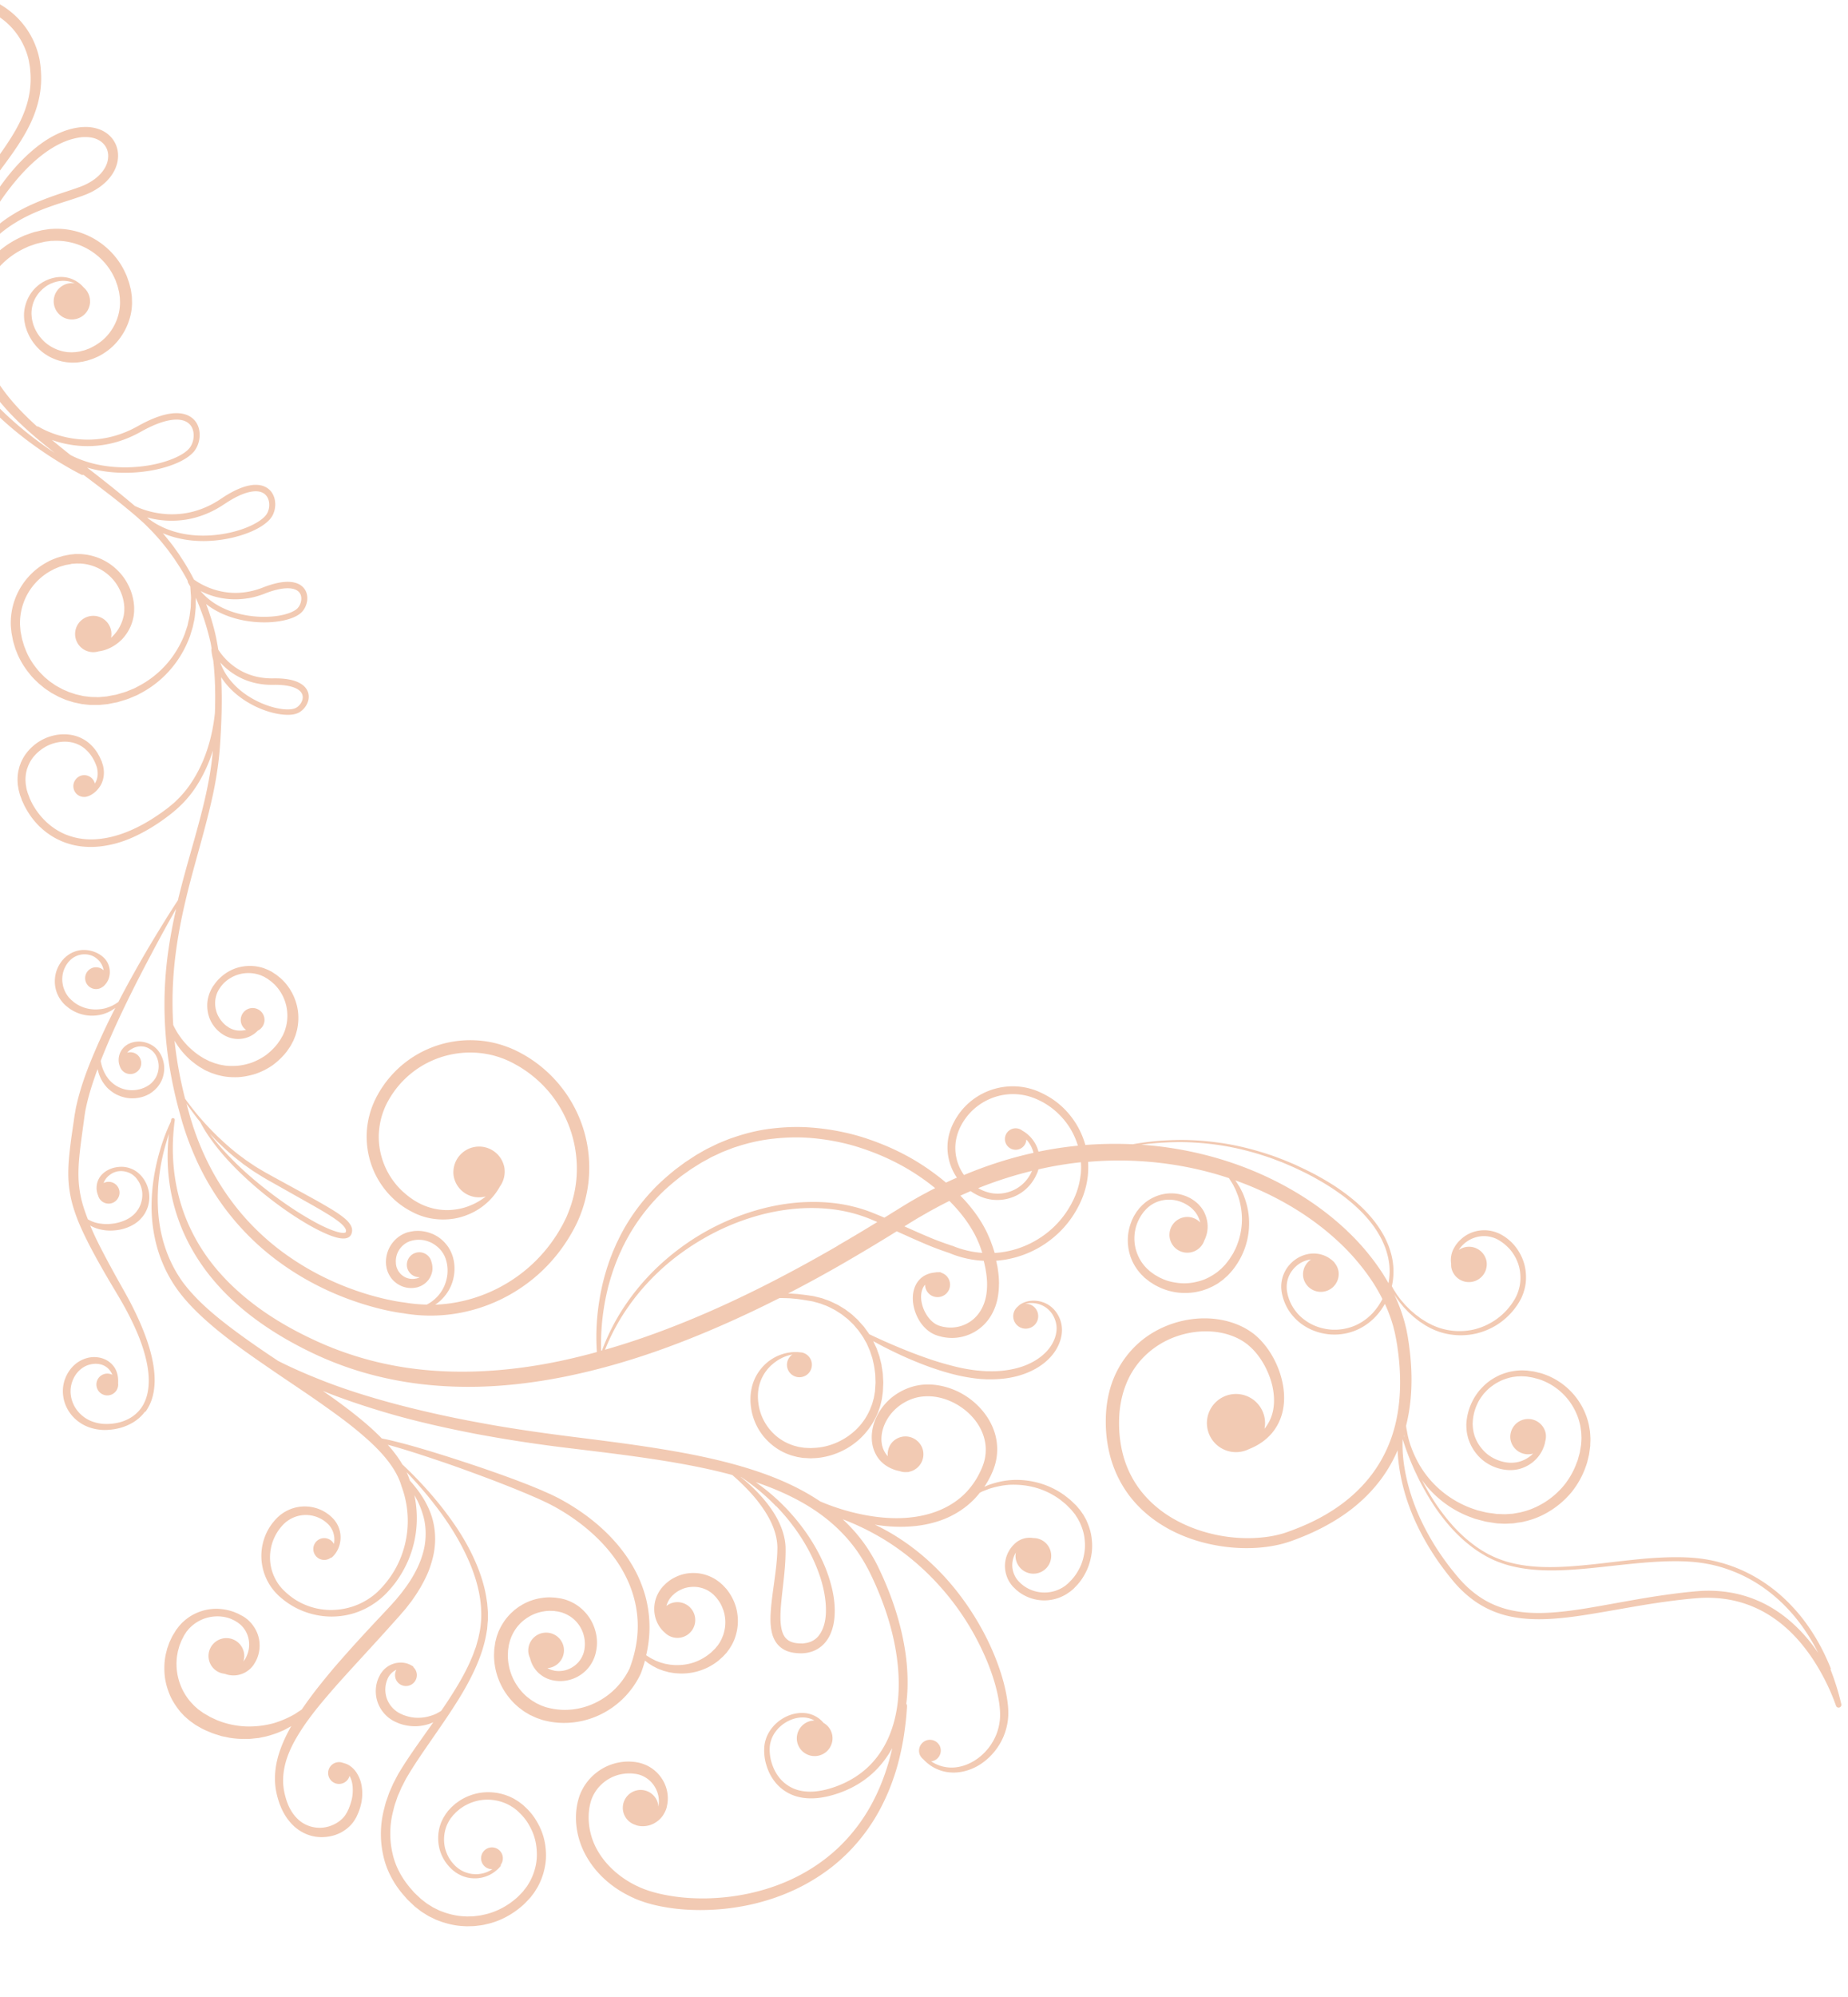 <svg width="337" height="364" fill="none" xmlns="http://www.w3.org/2000/svg"><path d="M333.891 304.157c-.832-2.077-1.817-4.106-2.996-6.016-1.179-1.91-2.525-3.727-4.074-5.358a29.264 29.264 0 00-5.128-4.371c-1.869-1.243-3.897-2.287-6.022-3.025-.528-.198-1.07-.351-1.603-.516-.551-.141-1.084-.306-1.64-.414-1.096-.25-2.217-.399-3.343-.515-2.235-.193-4.473-.159-6.698-.043-2.224.117-4.437.361-6.65.605-2.211.254-4.408.527-6.605.736-2.196.219-4.403.376-6.605.371-2.202-.005-4.402-.182-6.54-.681a17.937 17.937 0 01-3.114-.996c-.496-.193-.991-.45-1.495-.696l-.704-.404-.358-.206-.339-.221c-.927-.579-1.787-1.268-2.628-1.97a28.444 28.444 0 01-2.354-2.307 37.043 37.043 0 01-3.944-5.284 47.172 47.172 0 01-1.753-3.12 17.877 17.877 0 002.102 2.469 19.108 19.108 0 007.15 4.45c.183.065.347.144.537.186l.552.151c.371.097.742.193 1.126.299.379.084.764.136 1.151.198l.585.091.298.045.031-.005s.111.024.078.019l.066.01.141.007c.38.021.759.041 1.149.059.388.008.833-.026 1.249-.044.212-.016.427-.01.626-.044l.615-.107c.41-.05.832-.09 1.23-.213a14.853 14.853 0 004.7-1.941 15.895 15.895 0 003.917-3.425 15.813 15.813 0 002.572-4.62l.214-.628c.07-.216.109-.426.166-.651l.156-.649.073-.324.05-.331.09-.659.04-.329.025-.166.006-.086s.002.01.007-.087l-.008-.042c.014-.421.049-.835.038-1.273-.038-.466-.044-.937-.111-1.387l-.116-.666c-.038-.219-.076-.438-.136-.664a12.315 12.315 0 00-.908-2.515 12.74 12.74 0 00-3.242-4.149 12.604 12.604 0 00-4.547-2.443l-1.244-.3c-.428-.055-.858-.12-1.287-.174l-.605-.024a4.975 4.975 0 00-.623 0 8.88 8.88 0 00-1.276.135c-.829.112-1.619.388-2.374.68-.733.352-1.462.736-2.085 1.23-.649.467-1.192 1.054-1.715 1.628-.484.62-.921 1.254-1.253 1.945a10.3 10.3 0 00-1.109 4.259c.013.76.065 1.491.258 2.177.062.354.213.671.325 1.006.141.319.272.64.453.941.668 1.194 1.604 2.191 2.665 2.865a8.09 8.09 0 003.317 1.229c1.091.165 2.22.045 3.139-.286a6.555 6.555 0 002.286-1.373 6.164 6.164 0 001.309-1.686c.158-.263.248-.547.358-.781.086-.251.154-.477.215-.681.027-.155.058-.289.078-.421.117-.439.152-.917.069-1.397a3.26 3.26 0 00-6.422 1.113 3.259 3.259 0 003.767 2.653c.125-.022.24-.042.361-.084-.147.143-.294.287-.464.423a5.816 5.816 0 01-1.938 1.023 5.66 5.66 0 01-2.551.152 7.374 7.374 0 01-2.769-1.045c-.891-.554-1.677-1.373-2.286-2.351-.16-.241-.271-.511-.414-.776-.101-.272-.235-.55-.306-.838-.036-.144-.084-.297-.119-.441l-.08-.458a3.286 3.286 0 01-.057-.452l-.035-.455a8.819 8.819 0 01.864-3.874c.278-.627.684-1.202 1.113-1.759.467-.532.968-1.048 1.562-1.462.568-.442 1.218-.78 1.884-1.088.686-.258 1.396-.499 2.133-.584.375-.065.738-.074 1.1-.094.179-.02.376-.001.581.007l.597.036c.364.055.74.118 1.106.184.371.097.742.193 1.126.299a11.205 11.205 0 014.02 2.319 11.149 11.149 0 012.76 3.783c.338.714.566 1.469.741 2.232.055.195.067.386.101.584l.08.587c.046.389.034.756.068 1.136-.004.409-.049.835-.062 1.256l-.189 1.138-.045.298-.078.292-.159.575c-.052.192-.095.381-.158.575l-.216.552a14.067 14.067 0 01-2.323 4.073 14.825 14.825 0 01-3.479 3.038c-1.3.805-2.696 1.422-4.152 1.76-.356.116-.726.148-1.089.221l-.542.094c-.178.031-.362.02-.531.038-.361.02-.697.067-1.064.056-.388-.008-.767-.028-1.145-.038l-.141-.008-.062.011-.035-.015-.275-.039-.54-.078c-.352-.046-.712-.08-1.057-.15a25.428 25.428 0 01-1.031-.25l-.516-.126c-.167-.035-.331-.114-.5-.16a18.35 18.35 0 01-6.734-3.91 18.095 18.095 0 01-4.001-5.306c-.889-1.788-1.439-3.475-1.666-4.906-.061-.354-.152-.692-.175-1.01a32.323 32.323 0 00-.021-.125c.74-2.919 1.029-5.963.988-8.993a46.539 46.539 0 00-.34-4.878l-.159-1.228-.187-1.202-.236-1.236-.296-1.215a30.687 30.687 0 00-1.965-5.272c.061.107.123.214.197.33.228.326.475.701.768 1.091.151.188.314.385.477.582.165.208.33.416.536.616.196.202.394.415.592.627.208.211.446.406.677.623.116.109.242.216.357.325l.385.298c.26.202.514.426.804.612.29.186.581.382.885.587.335.2.641.351.962.531.668.325 1.42.635 2.187.845 1.545.43 3.268.582 5.01.345 1.743-.227 3.5-.874 5.056-1.873a12.643 12.643 0 003.882-3.999l.026-.037-.004-.021.036-.038.042-.072.081-.154.163-.296c.107-.19.206-.422.295-.652.089-.23.19-.452.246-.687.069-.226.147-.454.193-.688.225-.929.261-1.902.173-2.841-.166-1.893-.988-3.661-2.169-5.023a8.82 8.82 0 00-2.033-1.698l-.072-.041-.037-.026-.036-.025-.021.003-.133-.084-.27-.136c-.178-.098-.417-.174-.614-.258a6.559 6.559 0 00-1.258-.319c-1.686-.245-3.337.202-4.541 1.065a6.62 6.62 0 00-1.506 1.474c-.377.548-.687 1.117-.838 1.733a4.367 4.367 0 00-.081 1.763c-.013.239-.004.473.037.713a3.26 3.26 0 006.423-1.112 3.251 3.251 0 00-3.765-2.643 3.29 3.29 0 00-1.304.537c.083-.143.178-.278.283-.414a5.466 5.466 0 011.316-1.204c1.031-.683 2.414-1.073 3.827-.845.344.058.702.146 1.035.271.164.079.309.108.499.214l.273.146.131.074.097.069c.66.401 1.255.92 1.794 1.492 1.045 1.193 1.797 2.748 1.947 4.417.08.834.055 1.686-.134 2.513-.102.404-.211.831-.372 1.202-.074.196-.139.378-.254.581l-.162.307-.08.153-.042.072-.01.002-.024.047a11.653 11.653 0 01-3.554 3.727c-1.425.945-3.032 1.588-4.666 1.828-1.621.249-3.24.142-4.702-.238-.74-.183-1.398-.444-2.06-.737-.32-.17-.67-.335-.945-.492-.3-.184-.588-.359-.866-.536-.288-.176-.538-.379-.796-.571a11.695 11.695 0 00-.381-.277l-.354-.304c-.227-.197-.465-.391-.67-.581-.206-.201-.402-.403-.596-.595-.205-.189-.368-.387-.542-.582-.163-.197-.322-.373-.481-.55-.29-.368-.544-.721-.781-1.034-.207-.329-.397-.618-.56-.88-.16-.24-.266-.48-.373-.665a12.28 12.28 0 00.114-4.796c-.148-.854-.402-1.701-.694-2.519-.323-.814-.686-1.609-1.138-2.357-.874-1.512-1.972-2.889-3.187-4.138-1.215-1.25-2.556-2.359-3.955-3.372-1.391-1.025-2.857-1.92-4.342-2.747-1.477-.839-3.019-1.559-4.514-2.255-.776-.327-1.532-.658-2.302-.954-.769-.285-1.531-.593-2.304-.835-3.066-1.025-6.125-1.762-9.064-2.176-2.939-.414-5.748-.571-8.342-.487-2.587.072-4.951.31-7.026.669l-.5.087a70.807 70.807 0 00-8.643.134 14.999 14.999 0 00-4.029-6.772 14.515 14.515 0 00-2.683-2.036c-.489-.28-.987-.548-1.499-.781-.14-.062-.245-.108-.396-.178l-.381-.149a9.741 9.741 0 00-.821-.276c-2.187-.663-4.56-.66-6.749-.034a12.036 12.036 0 00-5.706 3.575 12.354 12.354 0 00-1.882 2.837c-.49 1.018-.839 2.163-.944 3.297a9.77 9.77 0 001.669 6.472c-.67.288-1.326.595-1.992.903a43.332 43.332 0 00-5.972-4.224 43.349 43.349 0 00-6.023-2.907c-2.085-.819-4.236-1.52-6.445-1.996a42.954 42.954 0 00-6.682-.946c-2.247-.137-4.495-.037-6.705.227-2.211.255-4.365.778-6.438 1.459-.515.185-1.038.33-1.539.535a267.8 267.8 0 00-1.494.612c-.502.205-.982.471-1.469.695l-.723.35c-.238.117-.451.25-.687.377-.449.26-.9.51-1.338.768l-.108.062-.076.056-.164.103-.328.218-.646.423-.646.423c-.212.144-.419.309-.62.451-.409.307-.819.603-1.228.91-1.573 1.271-3.075 2.583-4.374 4.01-2.636 2.828-4.671 5.895-6.11 8.935-.096.188-.182.375-.278.563-.086.187-.16.382-.245.568-.16.382-.333.745-.482 1.125-.29.747-.582 1.474-.809 2.211-.252.72-.449 1.441-.652 2.13-.18.697-.363 1.373-.495 2.039a43.248 43.248 0 00-.933 6.955 41.496 41.496 0 00.03 4.513c.015.083.015.148.019.233a117.286 117.286 0 01-6.418 1.573c-11.06 2.366-21.924 2.691-31.556.71a59.744 59.744 0 01-6.968-1.852 63.971 63.971 0 01-3.276-1.182c-.532-.219-1.05-.419-1.573-.65-.267-.115-.534-.23-.79-.346l-.384-.17-.386-.18c-4.082-1.869-7.785-4.029-10.971-6.428-3.186-2.4-5.874-5.025-7.979-7.751a33.759 33.759 0 01-4.683-8.193 33.459 33.459 0 01-1.966-7.387 36.178 36.178 0 01-.38-5.665c.021-1.549.129-2.726.206-3.523.087-.799.145-1.206.145-1.206a.331.331 0 00-.653-.112l-.055.364a33.682 33.682 0 00-1.827 4.705 39.403 39.403 0 00-1.254 5.347 34.235 34.235 0 00-.442 5.507c.01 1.855.19 3.702.572 5.535a24.61 24.61 0 001.717 5.326c.384.857.817 1.683 1.3 2.49.122.205.231.4.375.612.13.192.237.377.378.567l.414.594.42.561c1.148 1.486 2.433 2.83 3.78 4.099a61.93 61.93 0 004.197 3.587c2.876 2.282 5.886 4.347 8.884 6.403 2.998 2.057 6.027 4.044 8.974 6.12 1.47 1.044 2.94 2.088 4.362 3.172a66.934 66.934 0 014.123 3.407c1.312 1.19 2.55 2.446 3.614 3.817 1.054 1.374 1.945 2.862 2.425 4.453l.01.062a18.072 18.072 0 011.042 8.62 18.172 18.172 0 01-1.066 4.263 17.275 17.275 0 01-2.087 3.881 18.181 18.181 0 01-1.388 1.721l-.19.205-.081.089-.1.103c-.139.132-.276.273-.404.403l-.389.357-.424.342a12.407 12.407 0 01-3.833 2.048 12.85 12.85 0 01-4.32.608 12.233 12.233 0 01-6.199-1.942 13.338 13.338 0 01-1.716-1.355l-.195-.192-.089-.081-.103-.1a8.447 8.447 0 01-.372-.408 7.966 7.966 0 01-.64-.844 8.963 8.963 0 01-.93-1.9 8.462 8.462 0 01-.342-4.147c.212-1.379.79-2.691 1.618-3.801.2-.27.452-.55.66-.779l.202-.196.176-.16c.122-.106.253-.215.388-.303a5.813 5.813 0 011.792-.879 5.775 5.775 0 013.949.293 5.623 5.623 0 011.68 1.147c.441.439.812 1.029.986 1.664.184.623.224 1.292.08 1.95a1.999 1.999 0 00-2.1-1.031 1.986 1.986 0 00-1.621 2.298 1.986 1.986 0 003.139 1.26c.083-.015.177-.031.251-.097 1.244-1.128 1.815-2.976 1.434-4.681a5.014 5.014 0 00-1.195-2.315 7.17 7.17 0 00-2.024-1.517 7.207 7.207 0 00-5.008-.517 7.315 7.315 0 00-2.335 1.091 5.935 5.935 0 00-.51.4l-.251.226-.203.196c-.318.334-.568.624-.822.958-1.016 1.324-1.662 2.927-1.892 4.577a9.902 9.902 0 00.567 4.882c.295.775.689 1.501 1.161 2.181.25.332.49.656.779.96.147.167.287.293.418.432l.103.1.128.117.227.197a14.205 14.205 0 004.074 2.503c1.488.59 3.073.938 4.663 1.006a13.911 13.911 0 004.737-.616 13.927 13.927 0 004.246-2.205l.473-.372.467-.403c.149-.133.277-.262.425-.396l.1-.103c.056-.052.073-.077.12-.117l.199-.217a20.806 20.806 0 001.531-1.821 20.18 20.18 0 002.344-4.141 19.553 19.553 0 001.278-4.589 19.86 19.86 0 00-.23-7.151c.203.363.42.744.619 1.149.334.693.65 1.465.905 2.312.537 1.677.7 3.667.354 5.766-.366 2.102-1.289 4.28-2.632 6.38-.35.522-.688 1.052-1.094 1.563-.191.258-.38.527-.584.777-.204.25-.417.512-.63.764l-.32.388-.334.369c-.224.253-.449.507-.675.75-.46.509-.96 1.025-1.44 1.548a354.18 354.18 0 00-5.968 6.463c-.996 1.128-2.004 2.258-2.995 3.417a153.758 153.758 0 00-2.906 3.561 79.282 79.282 0 00-2.83 3.871c-.125.086-.26.174-.395.262a26.09 26.09 0 00-.78.521 18.05 18.05 0 01-3.924 1.71 17.114 17.114 0 01-4.954.6 15.693 15.693 0 01-5.384-1.139c-.433-.204-.874-.396-1.308-.61-.205-.126-.42-.25-.634-.373l-.321-.181-.156-.091-.083-.05-.037-.026-.638-.458c-.1-.08-.23-.153-.32-.235l-.253-.224c-.167-.154-.34-.285-.5-.461a18.655 18.655 0 00-.498-.525 10.568 10.568 0 01-2.506-5.233 10.746 10.746 0 01-.087-2.979c.021-.25.086-.498.12-.739l.065-.366.098-.36c.077-.239.131-.485.208-.723l.278-.692c.077-.239.213-.445.323-.679l.168-.329.04-.082.025-.037-.003-.021s-.023.058.002.011l.11-.17.22-.338.11-.17.108-.125c.154-.167.26-.357.447-.518a7.09 7.09 0 012.333-1.595c1.734-.719 3.698-.726 5.297-.048l.584.274c.19.107.362.227.542.336l.071.041.01-.002.006.031.147.104.273.21c.131.138.257.245.378.385a4.75 4.75 0 011.038 1.903 5.057 5.057 0 01-.358 3.635l-.097.189-.048.094.004.021-.037.038c-.094.135-.187.28-.24.343l-.089.111c.154-.477.2-1.011.109-1.542a3.259 3.259 0 00-6.423 1.112 3.259 3.259 0 002.913 2.683c.53.208 1.302.386 2.246.255.573-.1 1.205-.295 1.801-.699.142-.11.298-.201.437-.333.074-.066.14-.121.214-.187.075-.067.145-.154.218-.231.164-.168.24-.288.335-.423l.034-.049.043-.061.016-.035.076-.12.15-.251c.397-.681.663-1.5.759-2.375a6.141 6.141 0 00-.334-2.732 6.462 6.462 0 00-1.64-2.464c-.182-.183-.414-.346-.626-.514l-.29-.186-.145-.093-.071-.041-.047-.024-.083-.039c-.223-.112-.448-.234-.673-.356-.232-.099-.475-.197-.706-.296a9.694 9.694 0 00-3.11-.589 8.894 8.894 0 00-3.252.564 8.664 8.664 0 00-2.93 1.806c-.227.178-.43.439-.638.657l-.152.177-.123.161-.245.321-.122.161-.044.061-.017.024-.024.048-.058.096-.226.371c-.15.252-.322.496-.437.763l-.378.795c-.115.267-.205.551-.306.836a13.09 13.09 0 00-.152.424l-.107.437c-.068.291-.158.575-.203.872-.226 1.177-.25 2.404-.138 3.609.124 1.212.467 2.387.932 3.519.473 1.12 1.164 2.138 1.929 3.079.2.223.41.444.62.665.21.221.46.425.7.63l.353.304c.113.098.222.165.332.243l.65.467.073.052.025.017.047.024.096.058.19.107.37.215c.25.139.5.278.747.407.515.244 1.035.454 1.544.666.518.2 1.058.343 1.57.512.264.094.528.134.795.184.266.051.524.113.79.164a16.76 16.76 0 003.121.221c.508.02 1.002-.044 1.497-.098.243-.021.485-.052.729-.072.24-.042.477-.094.705-.144.938-.163 1.81-.464 2.63-.745.401-.166.802-.332 1.182-.495.38-.162.727-.394 1.082-.573.128-.066.245-.139.373-.204a18.83 18.83 0 00-.45.807c-.721 1.359-1.356 2.778-1.811 4.242-.456 1.463-.718 2.989-.713 4.502-.019 1.505.295 3.007.752 4.345.105.357.267.672.39 1.016.164.326.297.657.49.967.335.629.768 1.208 1.237 1.749.948 1.071 2.173 1.878 3.499 2.282 1.328.413 2.711.399 3.96.108a6.971 6.971 0 003.27-1.768c.442-.42.81-.903 1.095-1.424l.059-.096.024-.047.017-.025s-.007.023.033-.059l.079-.164c.044-.115.101-.221.148-.326.046-.105.09-.22.147-.326.043-.126.086-.251.139-.378.727-1.94.695-3.802.305-5.247a6.44 6.44 0 00-.862-1.815c-.181-.237-.348-.455-.538-.626-.172-.185-.368-.322-.528-.445-.163-.133-.337-.21-.468-.284a1.854 1.854 0 00-.37-.15l-.309-.108c-.035-.015-.066-.01-.11-.013a1.954 1.954 0 00-1.117-.128 1.986 1.986 0 00-1.62 2.298 1.986 1.986 0 003.881.154l.007.042c.208.393.399.875.488 1.45.099.573.115 1.225.047 1.945-.062.697-.28 1.486-.57 2.234a2.103 2.103 0 00-.1.286c-.046.104-.103.211-.15.315-.056.107-.103.211-.157.328l-.08.164c.033-.059 0 0-.003-.021l-.01.002-.014.045-.043.062a4.087 4.087 0 01-.754.978c-.616.6-1.443 1.098-2.39 1.39a5.804 5.804 0 01-3.075.104 5.738 5.738 0 01-2.89-1.678 7.092 7.092 0 01-1.07-1.468c-.163-.261-.29-.561-.425-.839-.104-.293-.243-.601-.327-.898-.401-1.261-.645-2.55-.6-3.899.047-1.339.317-2.695.787-4.011.47-1.315 1.119-2.597 1.87-3.843 1.5-2.492 3.358-4.853 5.314-7.134a151.829 151.829 0 012.978-3.392 401.716 401.716 0 013.033-3.326c2.012-2.205 4.012-4.365 5.908-6.497.477-.533.947-1.044 1.422-1.587.232-.277.465-.542.707-.82l.349-.404.324-.421c.22-.285.43-.557.65-.832.21-.283.406-.574.602-.866.407-.564.755-1.161 1.115-1.749.674-1.19 1.285-2.38 1.705-3.611.42-1.232.745-2.458.868-3.671.279-2.42-.127-4.7-.846-6.496-.723-1.818-1.672-3.209-2.502-4.278a28.297 28.297 0 00-1.178-1.406 12.028 12.028 0 00-.597-1.528c.313.321.63.664.972 1.023a71.6 71.6 0 015.286 6.404c1.876 2.583 3.805 5.662 5.322 9.273 1.48 3.586 2.553 7.8 1.79 12.203-.05.267-.1.533-.163.791-.05.266-.101.532-.183.804-.072.27-.153.542-.225.812-.082.271-.142.54-.257.806-.199.528-.373 1.074-.603 1.607-.231.523-.449 1.065-.712 1.594-1.008 2.117-2.261 4.18-3.602 6.236-.424.653-.86 1.297-1.306 1.943a10.48 10.48 0 01-.633.378c-.508.292-1.117.494-1.763.671a7.556 7.556 0 01-2.046.214c-.71-.006-1.445-.157-2.14-.391-.173-.067-.355-.121-.519-.2l-.502-.235-.06-.033-.034-.015-.133-.084-.265-.169c-.137-.105-.26-.191-.385-.298a4.926 4.926 0 01-1.265-1.659c-.3-.624-.43-1.31-.449-1.972a5.1 5.1 0 01.35-1.886l.076-.184.12-.236c.038-.092.076-.12.109-.18.034-.048.057-.106.101-.157a3.41 3.41 0 01.543-.587c.223-.2.476-.351.726-.459a2.003 2.003 0 00-.223 1.316 1.986 1.986 0 002.3 1.619 1.985 1.985 0 001.046-3.379.3.3 0 00-.13-.192l-.276-.167a4.613 4.613 0 00-.868-.365 4.215 4.215 0 00-1.492-.117 4.32 4.32 0 00-1.874.647 4.2 4.2 0 00-.89.755 6.359 6.359 0 00-.395.508l-.143.229-.017.024-.024.047-.01.002-.03.08-.072.142a5.858 5.858 0 00-.66 2.518 6.14 6.14 0 00.531 2.752 6.306 6.306 0 001.771 2.29c.2.159.43.312.636.448l.274.156.142.073.106.056.082.04.638.275c.22.091.435.151.661.219a8.55 8.55 0 002.653.313 8.739 8.739 0 002.43-.485c.19-.076.38-.152.56-.237l-1.527 2.164c-1.474 2.091-2.98 4.187-4.371 6.445l-.51.84-.476.908c-.151.306-.325.604-.466.907l-.408.93c-.129.312-.28.617-.385.936l-.337.97c-.245.633-.385 1.312-.56 1.975a17.976 17.976 0 00-.076 8.245c.593 2.741 1.986 5.268 3.826 7.332.226.251.447.535.691.771l.746.708.373.354.09.092s.1.079.088.071l.05.034.197.148.78.605c.272.2.605.389.895.575l.458.286c.153.081.307.161.469.23.316.149.623.311.939.46l.976.367c1.311.439 2.675.75 4.048.802l.51.03c.172.002.342-.006.515-.004.34-.016.685-.011 1.024-.038.673-.084 1.361-.139 2.018-.317 2.665-.547 5.08-1.92 7.005-3.703.238-.234.454-.475.682-.708l.335-.359.037-.038.072-.077.071-.087.14-.186c.183-.246.38-.473.557-.751l.537-.865a12.27 12.27 0 001.324-3.642c.266-1.259.27-2.537.109-3.775a11.448 11.448 0 00-1.03-3.535c-.533-1.088-1.174-2.126-1.987-2.972-.19-.225-.406-.424-.613-.624l-.32-.299-.154-.145-.075-.062-.037-.026-.085-.06c-.222-.165-.423-.334-.654-.488-.253-.16-.517-.318-.77-.478a9.857 9.857 0 00-6.462-1.038 9.748 9.748 0 00-2.92 1.063c-.452.24-.85.545-1.252.829-.373.322-.75.634-1.072 1.001l-.244.268-.064.065s-.053.063-.043.061l-.026.036-.105.137-.2.27-.095.135-.102.157c-.123.215-.27.423-.373.634a18.82 18.82 0 00-.299.631 7.534 7.534 0 00-.568 2.609c-.033.865.07 1.705.29 2.483.231.775.568 1.479.975 2.095a8.138 8.138 0 001.414 1.591l.05.045.04.036.024.017.097.069.186.14c.113.098.267.179.412.272.29.186.58.307.86.441.578.233 1.149.37 1.696.425.544.046 1.07.041 1.539-.041a5.96 5.96 0 002.253-.819 6.241 6.241 0 001.161-.92c.227-.243.342-.381.342-.381a.29.29 0 00.06-.279c.313-.419.456-.959.359-1.522a1.986 1.986 0 00-2.3-1.619 1.986 1.986 0 00.425 3.94 5.427 5.427 0 01-2.404.878c-.417.072-.875.033-1.355-.012a6.336 6.336 0 01-1.47-.422c-.235-.12-.491-.237-.711-.392-.11-.077-.23-.143-.355-.25l-.187-.15-.087-.071-.025-.017-.038-.036a7.35 7.35 0 01-1.194-1.435 7.328 7.328 0 01-.794-1.859 6.863 6.863 0 01.37-4.378c.087-.176.174-.352.272-.53.088-.176.202-.325.302-.492l.075-.121.108-.126.212-.262.105-.136.026-.037.055-.052.22-.221c.278-.316.62-.579.946-.861.355-.244.709-.498 1.104-.696a8.534 8.534 0 012.543-.88 8.467 8.467 0 015.517.976c.194.128.398.253.602.379.208.146.422.324.633.491l.075.062.039.037.142.136.27.264c.183.183.374.354.526.553.7.759 1.235 1.675 1.68 2.628.446.964.713 2.013.834 3.086.112 1.076.1 2.183-.132 3.264a10.748 10.748 0 01-1.17 3.111l-.428.686c-.153.23-.368.482-.552.718l-.14.185-.052.073-.027.027-.037.038-.3.31c-.2.206-.4.423-.612.621-1.716 1.563-3.864 2.74-6.208 3.221-.575.153-1.18.194-1.778.276-.297.019-.598.018-.908.028-.15.005-.299.009-.45.003l-.456-.028c-1.211-.048-2.408-.324-3.56-.714l-.862-.323c-.28-.134-.55-.27-.821-.405-.142-.073-.281-.134-.412-.208l-.374-.236c-.253-.16-.503-.299-.76-.48l-.781-.605-.198-.149-.048-.034-.091-.092-.347-.326-.68-.644c-.231-.218-.414-.465-.626-.697-1.655-1.87-2.913-4.11-3.443-6.551a16.265 16.265 0 01.05-7.456c.164-.608.282-1.23.511-1.827l.306-.901c.087-.305.242-.589.364-.879l.375-.87c.132-.291.29-.554.425-.835l.424-.835.5-.838c1.318-2.182 2.808-4.307 4.25-6.402 1.45-2.098 2.896-4.172 4.238-6.283 1.354-2.102 2.58-4.257 3.593-6.471 1.011-2.225 1.78-4.483 2.143-6.853.018-.143.055-.299.074-.442l.034-.424c.026-.284.041-.566.07-.839l.04-.447v-.429c-.006-.289-.001-.569-.008-.857-.012-.567-.089-1.133-.12-1.686-.096-.552-.158-1.099-.263-1.639-.415-2.15-1.106-4.155-1.92-6-1.617-3.701-3.703-6.752-5.672-9.32-1.982-2.576-3.898-4.648-5.517-6.31a70.847 70.847 0 00-2.094-2.041c-.364-.613-.755-1.2-1.162-1.752a26.286 26.286 0 00-1.511-1.842c.585.156 1.183.321 1.772.498 1.448.425 2.89.873 4.324 1.344 1.433.46 2.871.952 4.297 1.434 1.428.494 2.858.997 4.268 1.515 1.421.516 2.833 1.044 4.246 1.572 1.414.539 2.809 1.091 4.216 1.652l2.093.862 2.065.887c.677.312 1.364.622 2.022.948l.979.507c.307.161.655.369.976.55 2.546 1.491 4.949 3.275 7.033 5.328 2.097 2.063 3.889 4.414 5.167 7.015 1.286 2.589 2.024 5.423 2.123 8.293.096 2.849-.462 5.703-1.489 8.392a13.645 13.645 0 01-2.543 3.607 13.272 13.272 0 01-3.601 2.587 12.812 12.812 0 01-4.24 1.249 12.288 12.288 0 01-4.377-.283c-.192-.052-.402-.091-.573-.147l-.47-.176c-.318-.096-.64-.276-.966-.423l-.246-.119-.228-.143-.456-.275c-.31-.182-.578-.426-.872-.632-1.114-.913-2.003-2.079-2.634-3.365a10.11 10.11 0 01-.986-4.143c.003-.355.027-.713.04-1.07l.08-.529.041-.264.02-.132-.005-.032.01-.001.014-.046c.095-.381.19-.827.306-1.083.06-.15.1-.296.17-.448l.22-.467c.324-.604.705-1.196 1.187-1.698.221-.274.497-.483.746-.719.287-.2.548-.428.852-.598 1.17-.75 2.551-1.14 3.952-1.178.348.025.697-.003 1.042.066l.461.06.594.144c.59.177 1.209.466 1.768.842a5.949 5.949 0 012.311 3.238c.188.654.274 1.337.232 2.02-.003.172-.038.339-.051.513l-.028.209-.068.291c-.047.223-.092.338-.143.475-.031.134-.122.29-.182.44-.556 1.191-1.674 2.114-2.961 2.498a4.777 4.777 0 01-2.006.133l-.067-.01-.01.001s-.056-.011.021-.003l-.031.005-.149-.049c-.09-.028-.21-.039-.29-.068-.138-.051-.271-.071-.424-.152a3.437 3.437 0 01-.435-.214c.105-.019.212-.016.317-.034a3.26 3.26 0 002.655-3.765 3.259 3.259 0 00-6.422 1.112c.054.313.158.606.292.883.027.156.073.299.121.451a5.335 5.335 0 001.546 2.351c.364.302.757.588 1.2.791.202.115.464.198.704.285.114.034.202.051.305.087l.147.039.031-.005.07.031.021-.004.088.017a6.46 6.46 0 002.794-.055c1.838-.425 3.489-1.677 4.362-3.395.47-.886.678-1.792.775-2.721a7.7 7.7 0 00-.245-2.78 8.282 8.282 0 00-3.099-4.561 8.303 8.303 0 00-2.57-1.261l-.584-.146-.031.006c-.125-.043-.047-.024-.08-.029l-.021.003-.089-.017-.165-.025-.342-.048c-.454-.082-.915-.077-1.371-.106-1.833.017-3.681.509-5.24 1.487-.403.22-.76.518-1.132.786-.332.315-.7.605-1.004.958-.636.668-1.157 1.445-1.587 2.249l-.3.621c-.093.209-.17.448-.259.678-.183.493-.25.848-.354 1.242l-.019.078-.018.078.003.021-.013.046-.025.165-.05.331-.099.671c-.02.444-.048.899-.046 1.35a12.423 12.423 0 004.587 9.368c.367.259.708.554 1.092.788l.574.34c.096.059.192.117.287.165l.303.141c.408.187.797.388 1.252.534l.663.229c.216.07.394.104.596.155 3.432.843 7.117.355 10.238-1.215a15.691 15.691 0 004.203-3.078 15.893 15.893 0 002.955-4.268l.029-.08c.288-.759.532-1.52.75-2.309.162.133.347.273.536.433.28.188.603.379.952.597.187.086.375.182.565.289.201.104.4.199.628.277.218.081.449.17.689.257.248.064.495.129.755.202.261.083.534.111.811.16.133.02.277.048.42.066.143.019.294.025.435.032 1.178.108 2.472.012 3.793-.356a10.73 10.73 0 003.817-1.959c.279-.253.567-.507.846-.759l.389-.421.181-.192c.064-.065.123-.161.185-.236l.374-.505c.121-.171.209-.348.319-.517.22-.339.38-.72.553-1.083.608-1.511.85-3.216.584-4.877-.223-1.657-.98-3.243-2.027-4.51l-.422-.453-.105-.111-.052-.055-.004-.021s.028.038-.073-.051l-.027-.028-.203-.18c-.22-.219-.638-.522-1.003-.77a7.832 7.832 0 00-2.285-.978 7.353 7.353 0 00-1.205-.199c-.4-.017-.8-.034-1.191.002a7.224 7.224 0 00-2.239.527c-.691.292-1.338.65-1.87 1.108-.286.21-.521.465-.76.7l-.027.026-.064.065-.037.038-.07.088-.133.162c-.082.089-.201.271-.304.418-.226.307-.349.586-.502.881a5.61 5.61 0 00-.32.882 5.934 5.934 0 00-.221 1.701 5.811 5.811 0 00.649 2.635 5.57 5.57 0 001.025 1.389c.065.064.116.109.177.152a3.259 3.259 0 002.93.985 3.251 3.251 0 002.645-3.764 3.257 3.257 0 00-3.756-2.655 3.173 3.173 0 00-1.456.649c.041-.135.08-.282.142-.421.065-.183.152-.359.249-.548.1-.167.215-.37.332-.497.062-.075.095-.135.204-.25l.145-.154.073-.077.036-.039s-.053.063-.028.027l.021-.004c.177-.159.339-.338.544-.459.377-.301.823-.518 1.295-.707.47-.2.991-.29 1.52-.338a5.206 5.206 0 011.62.116c.536.122 1.065.32 1.557.621.22.155.397.243.701.512l.201.169.04.047.079.083.315.331c.382.471.76.974 1.008 1.543l.101.208.081.222.172.432c.073.298.19.6.221.906.246 1.234.106 2.536-.314 3.703-.134.281-.221.586-.38.849-.074.131-.144.283-.22.403l-.239.353c-.043.061-.066.118-.13.183l-.169.201-.302.364c-.23.222-.45.442-.671.653a9.74 9.74 0 01-3.078 1.82 9.505 9.505 0 01-3.206.523c-.129.001-.256.012-.376.001l-.371-.032c-.24-.023-.489-.034-.712-.081a27.018 27.018 0 00-.675-.119c-.215-.059-.419-.121-.621-.172-.202-.05-.397-.124-.58-.189-.185-.075-.358-.142-.53-.209-.33-.168-.625-.321-.896-.456-.253-.16-.482-.303-.674-.42a1.017 1.017 0 01-.171-.121c.463-1.979.68-4.013.583-6.057a21.693 21.693 0 00-.73-4.713 23.852 23.852 0 00-1.732-4.422c-1.453-2.807-3.43-5.298-5.681-7.441-2.262-2.152-4.798-3.956-7.5-5.484-.344-.187-.642-.361-1.019-.553l-1.046-.517c-.701-.329-1.407-.625-2.107-.944l-2.115-.868-2.13-.822a236.907 236.907 0 00-8.6-3.029c-1.436-.481-2.879-.94-4.324-1.408-1.452-.447-2.895-.905-4.354-1.328a104.27 104.27 0 00-4.387-1.215c-.732-.196-1.481-.366-2.23-.537l-.835-.167a31.873 31.873 0 00-1.204-1.186c-1.349-1.28-2.776-2.45-4.218-3.584a102.493 102.493 0 00-4.42-3.259c-.305-.216-.621-.429-.925-.634 3.658 1.47 7.846 2.891 12.469 4.226 4.735 1.359 9.943 2.539 15.477 3.609a262.612 262.612 0 0017.512 2.655c6.078.74 12.348 1.478 18.645 2.556 3.532.612 7.082 1.328 10.575 2.279a38.815 38.815 0 013.052 2.927c1.119 1.191 2.294 2.64 3.308 4.342 1.004 1.704 1.829 3.74 1.863 5.923-.007 2.255-.358 4.688-.705 7.216-.167 1.263-.351 2.562-.462 3.901-.102 1.337-.182 2.736.116 4.208.149.736.432 1.503.946 2.176a4.364 4.364 0 002.034 1.45c.776.263 1.529.337 2.295.354l.257-.001.308-.021c.212-.016.402-.038.6-.072a6.591 6.591 0 001.158-.319 5.558 5.558 0 001.997-1.365 6.41 6.41 0 001.233-1.995c.569-1.429.71-2.913.68-4.325-.032-1.422-.259-2.799-.596-4.125a26.608 26.608 0 00-1.282-3.802c-1.031-2.419-2.331-4.597-3.74-6.532a37.98 37.98 0 00-4.419-5.052 39.354 39.354 0 00-4.369-3.589c1.243.418 2.482.879 3.698 1.388 2.953 1.238 5.791 2.742 8.328 4.621 2.538 1.879 4.775 4.131 6.547 6.679.434.644.857 1.29 1.243 1.963.196.331.372.666.559.998l.275.532.13.256.132.267a57.618 57.618 0 011.879 4.279c1.133 2.884 2.018 5.821 2.582 8.771.565 2.95.818 5.901.658 8.762-.159 2.86-.753 5.635-1.851 8.101-1.087 2.463-2.714 4.602-4.698 6.168-1.982 1.578-4.272 2.618-6.552 3.217-1.143.284-2.285.449-3.378.402-1.103-.045-2.153-.281-3.062-.757a6.708 6.708 0 01-2.286-1.911c-.596-.777-1.019-1.67-1.293-2.567a8.176 8.176 0 01-.366-2.673c.006-.216.024-.423.062-.633.013-.11.03-.199.056-.3l.037-.156.039-.147a5.37 5.37 0 01.451-1.119c.767-1.399 2.031-2.348 3.256-2.839 1.246-.494 2.486-.527 3.453-.211.307.097.565.224.813.353-.17.008-.341.016-.518.046a3.26 3.26 0 00-2.655 3.766 3.259 3.259 0 006.422-1.113 3.22 3.22 0 00-1.595-2.267 5.007 5.007 0 00-2.221-1.536c-1.142-.393-2.589-.378-4.012.147-1.411.534-2.852 1.578-3.774 3.197a6.045 6.045 0 00-.557 1.309c-.023.058-.034.114-.055.182l-.046.168c-.03.135-.052.256-.074.378a5.421 5.421 0 00-.075.743 9.064 9.064 0 00.361 3.017c.293 1.012.747 2.018 1.419 2.921a7.8 7.8 0 002.639 2.279c1.064.567 2.287.871 3.533.934 1.248.073 2.508-.091 3.736-.379 2.453-.596 4.932-1.659 7.106-3.366 1.828-1.411 3.384-3.28 4.552-5.403-.2.893-.442 1.847-.742 2.844-.633 2.116-1.503 4.467-2.753 6.862a31.933 31.933 0 01-5.009 7.103c-2.1 2.263-4.677 4.308-7.624 5.956-5.88 3.315-13.203 4.937-20.405 4.585a33.965 33.965 0 01-5.325-.677 25.819 25.819 0 01-2.555-.674l-.617-.215c-.197-.084-.378-.138-.587-.231l-.313-.128-.139-.062-.152-.07c-.188-.096-.396-.178-.584-.274-3.078-1.528-5.659-3.903-7.147-6.726-1.496-2.81-1.786-6.097-.959-8.763a7.189 7.189 0 012.263-3.246 7.297 7.297 0 013.382-1.552 7.737 7.737 0 011.755-.1c.13.01.259.009.437.043l.219.026.198.03c.267.051.514.115.765.2a5.066 5.066 0 012.346 1.762c.552.774.874 1.641.954 2.475.037.208.029.413.032.617-.005.097-.002.172-.014.292l-.013.174.008.042.003.02-.02.068a2.974 2.974 0 01-.038.275c-.008-.106-.028-.22-.046-.325a3.257 3.257 0 00-3.757-2.654 3.265 3.265 0 00-2.655 3.765 3.273 3.273 0 002.359 2.585.32.32 0 00.131.074l.335.071a4.345 4.345 0 002.792-.43c.619-.332 1.312-.86 1.792-1.684.241-.406.463-.863.576-1.387l.025-.101-.003-.021.013-.045-.007-.042.046-.169c.024-.111.04-.264.06-.397.028-.273.047-.534.042-.812a6.524 6.524 0 00-1.035-3.437 6.76 6.76 0 00-3.176-2.648 8.011 8.011 0 00-1.079-.339l-.278-.059-.265-.04c-.145-.029-.352-.047-.548-.066a9.078 9.078 0 00-2.305.087 9.463 9.463 0 00-4.427 1.969 9.485 9.485 0 00-3.016 4.225c-1.141 3.395-.68 7.297 1.085 10.608a16.77 16.77 0 003.467 4.454c1.394 1.293 3.008 2.366 4.743 3.203.213.114.443.203.654.306l.164.079.174.077.323.126c.209.093.46.178.689.257l.685.235c.92.291 1.852.527 2.786.709 1.869.374 3.775.591 5.677.659a42.573 42.573 0 0011.241-1.067c3.632-.854 7.106-2.186 10.202-3.967a35.622 35.622 0 004.355-2.943 33.56 33.56 0 003.679-3.438 33.747 33.747 0 005.224-7.537c.639-1.27 1.207-2.516 1.654-3.72.239-.6.436-1.203.637-1.774.19-.58.371-1.148.522-1.7a48.412 48.412 0 001.25-5.808c.233-1.629.376-2.909.441-3.779.062-.88.101-1.337.101-1.337a.777.777 0 00-.141-.502c.073-.571.134-1.15.174-1.726.197-3.017-.026-6.102-.587-9.159-.554-3.071-1.435-6.116-2.576-9.106a61.242 61.242 0 00-1.894-4.426l-.134-.277-.134-.278-.264-.533c-.192-.364-.386-.738-.598-1.099a33.968 33.968 0 00-1.309-2.102c-1.222-1.784-2.666-3.423-4.255-4.908a42.1 42.1 0 013.129 1.325c1.248.568 2.609 1.298 4.067 2.151a44.728 44.728 0 014.474 3.078 46.187 46.187 0 014.522 4.035 48.892 48.892 0 014.225 4.924 48.421 48.421 0 013.629 5.639c1.071 1.972 2.037 4.015 2.803 6.083.766 2.067 1.367 4.174 1.667 6.215.146 1.026.221 2.022.139 2.97a9.881 9.881 0 01-.632 2.739 10.102 10.102 0 01-3.06 4.157c-1.264 1.013-2.673 1.622-3.957 1.833a6.664 6.664 0 01-3.354-.267 6.917 6.917 0 01-1.539-.764 1.983 1.983 0 001.612-2.725 1.99 1.99 0 00-3.679 1.517 2.1 2.1 0 00.649.832l.145.157c.091.091.259.255.462.435.427.355 1.075.876 2.068 1.273.973.411 2.284.667 3.759.498 1.474-.17 3.09-.761 4.542-1.86a11.315 11.315 0 003.602-4.563c.414-.962.704-2.01.837-3.106.141-1.109.075-2.235-.073-3.336-.296-2.203-.892-4.407-1.664-6.57a45.865 45.865 0 00-2.838-6.344c-2.214-4.103-4.997-7.892-8.081-11.007a42.542 42.542 0 00-4.737-4.159 40.293 40.293 0 00-4.733-3.087 35.621 35.621 0 00-2.145-1.099c1.193.191 2.431.331 3.727.374 2.323.081 4.825-.105 7.318-.838 2.487-.709 4.951-2.048 6.92-4.01.422-.416.807-.858 1.176-1.33.08-.035.158-.081.236-.127.225-.125.479-.211.73-.309.252-.097.523-.208.795-.309 1.122-.344 2.411-.654 3.849-.72 1.431-.044 2.989.083 4.569.529a13.89 13.89 0 014.569 2.256c.339.285.697.556 1.028.853.311.31.623.621.936.943.151.188.3.366.451.555.07.095.161.187.219.273l.177.281c.118.183.244.354.355.561l.319.599c.379.825.69 1.694.827 2.604.136.91.178 1.837.046 2.75-.132.914-.363 1.812-.735 2.639-.393.83-.858 1.619-1.461 2.292-.129.183-.307.332-.461.498l-.239.235-.053.063-.028.026-.01.002-.13.119-.272.229-.142.111-.124.086c-.175.105-.324.238-.524.326a6.273 6.273 0 01-2.39.769c-1.654.189-3.292-.278-4.522-1.181-.148-.114-.299-.238-.447-.352-.13-.128-.272-.264-.401-.392l-.051-.045-.024-.017-.097-.123-.201-.234c-.09-.145-.185-.257-.264-.405a4.428 4.428 0 01-.592-1.872 4.444 4.444 0 01.641-2.622 3.174 3.174 0 00.259 1.994 3.26 3.26 0 004.338 1.546 3.244 3.244 0 001.537-4.334 3.243 3.243 0 00-2.962-1.848 3.956 3.956 0 00-1.978.171c-.141.056-.283.103-.42.18a3.129 3.129 0 00-.43.246c-.165.104-.258.184-.371.279-.161.124-.249.236-.379.355a5.6 5.6 0 00-1.173 1.781 5.565 5.565 0 00-.4 2.344 5.75 5.75 0 00.722 2.494c.109.196.264.405.394.597l.191.235.096.123.053.056.026.027.063.054c.156.155.324.319.492.483l.536.433c1.502 1.103 3.518 1.709 5.534 1.446a7.703 7.703 0 002.913-.977c.227-.114.454-.293.676-.439l.173-.116.142-.11.272-.23.14-.12.047-.041.02-.003.035-.049.064-.065.264-.271c.171-.191.367-.364.524-.574.68-.783 1.2-1.689 1.636-2.644.413-.962.666-1.983.809-3.016.131-1.042.078-2.096-.089-3.119-.178-1.031-.531-2.011-.969-2.933l-.375-.676c-.125-.225-.29-.432-.436-.654l-.226-.315c-.072-.106-.151-.189-.231-.282-.149-.178-.311-.365-.459-.543l-.039-.036-.004-.021-.049-.034-.064-.064-.13-.128-.269-.254-.529-.509c-.365-.313-.758-.599-1.133-.899a14.837 14.837 0 00-4.963-2.306 15.15 15.15 0 00-4.875-.433c-1.515.123-2.867.496-4.022.9-.249.108-.489.214-.72.307.197-.291.381-.592.565-.892.684-1.202 1.295-2.51 1.581-3.954a10.193 10.193 0 00-.089-4.364c-.343-1.421-.992-2.747-1.813-3.893a13.452 13.452 0 00-6.553-4.853c-1.278-.433-2.598-.677-3.92-.684a10.003 10.003 0 00-3.786.709 10.844 10.844 0 00-3.132 1.884 10.284 10.284 0 00-2.155 2.627c-1.101 1.886-1.464 4.009-1.096 5.824a6.21 6.21 0 001.034 2.375 5.552 5.552 0 001.61 1.481c.876.535 1.68.772 2.302.889.435.161.907.219 1.392.167a.59.59 0 00.377-.055 3.257 3.257 0 002.522-3.731c-.298-1.719-1.994-2.96-3.767-2.653-1.772.307-2.865 1.87-2.679 3.565a4.363 4.363 0 01-1.105-2.352c-.214-1.358.143-3.019 1.074-4.521.922-1.501 2.463-2.831 4.339-3.531.967-.372 1.97-.534 3.045-.527 1.063-.002 2.162.205 3.223.568 2.125.738 4.142 2.148 5.535 4.054.691.953 1.219 2.021 1.501 3.152a7.935 7.935 0 01.107 3.47c-.208 1.152-.723 2.271-1.308 3.36a14.237 14.237 0 01-2.165 2.94c-1.683 1.751-3.826 2.959-6.062 3.689-2.246.733-4.564.995-6.768.979-2.204-.015-4.293-.297-6.197-.687a39.725 39.725 0 01-7.55-2.363c-2.285-1.536-4.741-2.817-7.256-3.884-3.059-1.294-6.229-2.301-9.402-3.136-3.184-.833-6.38-1.493-9.56-2.058-6.37-1.129-12.658-1.908-18.729-2.67-6.06-.764-11.886-1.601-17.37-2.637a200.013 200.013 0 01-15.336-3.418c-4.696-1.258-8.947-2.615-12.63-4.038-3.327-1.291-6.21-2.562-8.579-3.773-2.985-1.983-5.934-4.005-8.765-6.155-1.423-1.084-2.82-2.206-4.142-3.393-1.323-1.188-2.573-2.452-3.688-3.805l-.41-.508-.39-.512c-.126-.171-.257-.374-.385-.556-.114-.162-.236-.367-.352-.54a22.803 22.803 0 01-1.277-2.29 24.476 24.476 0 01-1.772-4.962 27.755 27.755 0 01-.727-5.251 33.143 33.143 0 01.192-5.345 37.37 37.37 0 01.986-5.28 49.98 49.98 0 01.826-2.794c-.069.656-.138 1.43-.185 2.34a34.487 34.487 0 00.182 5.828 33.855 33.855 0 001.817 7.702c1.011 2.798 2.524 5.766 4.638 8.673s4.826 5.732 8.085 8.301c3.256 2.559 7.03 4.879 11.191 6.895a61.125 61.125 0 0013.792 4.791c4.982 1.112 10.303 1.639 15.793 1.59 5.49-.049 11.142-.706 16.841-1.843 5.697-1.148 11.452-2.767 17.188-4.801 5.737-2.034 11.461-4.453 17.157-7.156 1.606-.772 3.22-1.556 4.83-2.371.16-.007.32-.013.492-.01.628.03 1.259.018 1.895.09.317.031.642.05.961.091.318.042.639.093.969.143.331.05.664.111.995.161.322.062.682.096.989.194.315.084.631.169.948.265.157.037.317.095.477.153l.473.186c.638.212 1.233.549 1.846.861.297.164.58.372.878.546l.435.279.411.326c.264.222.556.418.811.653.257.245.504.492.76.727.127.118.246.247.357.389l.338.403.349.401c.11.142.2.287.31.429.202.298.413.583.604.883.173.314.345.627.528.939.091.156.172.313.234.485l.214.489.215.499c.073.17.112.335.174.507.113.345.235.678.328 1.027l.236 1.054.092.531.071.535c.051.356.102.712.101 1.077l.038 1.088-.07 1.086-.017.271-.01.13.004.021-.008.077-.096.564-.096.564c-.033.177-.092.337-.137.506-.094.328-.165.662-.311.998l-.193.495-.096.253-.12.236a11.113 11.113 0 01-2.439 3.405c-2.018 1.927-4.653 3.081-7.272 3.277-.33.014-.659.039-.979.052-.325-.019-.649-.027-.974-.046l-.195-.009-.255-.042-.506-.074c-.089-.016-.176-.023-.254-.041l-.215-.06-.427-.108a9.358 9.358 0 01-3.226-1.642 9.39 9.39 0 01-3.398-5.668c-.18-1.042-.216-2.055-.064-3.037a7.59 7.59 0 012.411-4.431c.569-.495 1.143-.906 1.717-1.188a7.34 7.34 0 012.067-.712 2.282 2.282 0 00-.962 2.259 2.271 2.271 0 002.63 1.852 2.27 2.27 0 001.853-2.628 2.279 2.279 0 00-1.576-1.788c-.004-.02-.039-.036-.06-.032 0 0-.043-.003-.12-.012a2.994 2.994 0 00-.449-.051c-.153-.016-.329-.039-.532-.036a7.773 7.773 0 00-3.106.548c-.645.241-1.321.616-2.007 1.121a8.6 8.6 0 00-1.866 1.997 8.198 8.198 0 00-1.236 2.908c-.237 1.05-.287 2.249-.122 3.455a10.585 10.585 0 003.732 6.791 10.484 10.484 0 003.826 2.063l.563.149c.192.053.383.106.547.12l.508.084.255.042.076.008.031-.005.067.01.141.007c.379.021.748.043 1.127.063.383-.024.757-.035 1.139-.058 3.044-.28 6.091-1.666 8.313-3.961a13.455 13.455 0 002.665-3.961l.125-.268.101-.286.202-.571c.151-.37.23-.781.332-1.185.04-.2.102-.404.132-.602l.075-.56.074-.561.01-.066.009-.076-.006-.031.017-.154.012-.302.053-1.179-.064-1.18c-.005-.397-.071-.782-.13-1.18l-.101-.583-.029-.296-.072-.288-.283-1.142c-.109-.378-.257-.739-.386-1.114-.064-.182-.119-.376-.202-.544l-.252-.525-.242-.527c-.019-.05-.049-.099-.07-.16a62.79 62.79 0 003.024 1.591c.892.436 1.913.935 3.039 1.427a71.615 71.615 0 003.685 1.497c1.331.489 2.755.961 4.253 1.367a33.3 33.3 0 004.726.931l.623.064.153.016.163.015.303.012.608.034.635.008c.848.004 1.68-.033 2.523-.125 1.676-.183 3.353-.603 4.885-1.308 1.534-.695 2.94-1.689 3.979-2.943 1.05-1.255 1.721-2.777 1.809-4.316a5.574 5.574 0 00-.325-2.186 5.606 5.606 0 00-1.046-1.762 5.016 5.016 0 00-1.477-1.15 5.205 5.205 0 00-1.59-.497c-1.034-.143-1.958.038-2.624.347a3.043 3.043 0 00-.998.688 2.27 2.27 0 001.839 3.985 2.272 2.272 0 00-.48-4.51 4.778 4.778 0 012.178-.012 4.471 4.471 0 012.57 1.636c.346.445.598.97.786 1.56.174.571.239 1.193.166 1.828-.145 1.27-.762 2.546-1.719 3.592-.955 1.056-2.217 1.897-3.617 2.494-1.398.607-2.941.938-4.49 1.11-.78.081-1.57.111-2.346.095l-.581-.007-.607-.034-.305-.023-.14-.007-.143-.019-.578-.05a31.613 31.613 0 01-4.52-.859 53.984 53.984 0 01-4.167-1.242 82.276 82.276 0 01-3.67-1.35c-1.13-.448-2.159-.871-3.064-1.262-.905-.39-1.695-.736-2.337-1.033-.956-.435-1.6-.743-1.871-.878-.015-.03-.029-.049-.045-.078-.206-.319-.453-.63-.667-.936-.112-.153-.216-.317-.347-.455l-.386-.427-.385-.427a3.7 3.7 0 00-.394-.415c-.28-.252-.551-.516-.831-.768-.28-.252-.594-.455-.893-.693l-.444-.331-.481-.293c-.323-.191-.626-.396-.956-.564-.667-.314-1.306-.654-1.999-.877l-.504-.181a2.814 2.814 0 00-.511-.158c-.348-.09-.695-.17-1.054-.258-.35-.1-.686-.117-1.019-.178-.33-.05-.67-.088-1.001-.138a83.39 83.39 0 01-1.008-.115c-.329-.039-.663-.046-1-.073-.294-.024-.575-.03-.865-.033a241.036 241.036 0 0010.554-5.777 355.507 355.507 0 008.378-5.014c.291-.179.591-.37.882-.55.232.1.454.201.688.311 1.454.649 2.901 1.311 4.383 1.934 1.464.638 2.977 1.191 4.494 1.701a18.715 18.715 0 006.304 1.43c.125.473.228.948.322 1.426.151.875.27 1.745.289 2.6.018.845-.042 1.682-.195 2.47-.307 1.577-1.036 2.948-2.068 3.932a6.314 6.314 0 01-3.658 1.696 6.418 6.418 0 01-1.913-.066 5.561 5.561 0 01-.888-.232l-.056-.012-.021.003s-.026-.027-.024-.017l-.082-.039-.232-.1c-.109-.067-.199-.094-.309-.171-.917-.582-1.608-1.536-2.028-2.472-.422-.946-.6-1.913-.548-2.727.051-.825.321-1.494.717-1.938a2.27 2.27 0 002.663 2.232 2.27 2.27 0 00.335-4.393.56.56 0 00-.364-.12l-.192.012a2.329 2.329 0 00-.542.03l-.042.007a7.291 7.291 0 00-.959.166c-.561.172-1.295.46-1.908 1.135-.64.648-1.079 1.647-1.191 2.739-.111 1.093.055 2.298.53 3.493.474 1.184 1.247 2.424 2.574 3.332.159.112.383.223.573.33l.234.109.117.055.08.029.035.016.068.02c.368.14.749.235 1.141.328a8.453 8.453 0 002.464.153 8.3 8.3 0 004.842-2.115c1.403-1.263 2.357-3.07 2.746-4.983.199-.958.276-1.937.277-2.924-.009-.986-.127-1.974-.286-2.956-.072-.352-.154-.703-.238-1.064a18.068 18.068 0 004.503-.908 18.376 18.376 0 005.813-3.207 17.968 17.968 0 004.298-5.069c.141-.239.27-.487.399-.735.129-.247.258-.495.364-.75l.17-.383c.031-.07.057-.107.093-.209l.075-.185c.098-.242.204-.497.284-.779a14.88 14.88 0 00.728-3.303 16 16 0 00.042-2.486 63.942 63.942 0 0110.132-.091c5.294.371 10.538 1.384 15.564 3.057.044.067.089.145.133.213.241.398.538.808.776 1.314.118.248.267.491.37.773.111.271.226.562.341.854.421 1.193.71 2.613.74 4.153a12.86 12.86 0 01-.879 4.842c-.084.197-.154.413-.249.612-.094.199-.199.4-.304.6-.176.406-.456.777-.69 1.161-.059.096-.117.192-.186.29l-.211.272c-.14.185-.279.37-.431.547l-.106.136-.036.039-.064.065-.264.271c-.175.169-.353.383-.524.509-.168.147-.338.284-.505.431-.181.138-.383.27-.576.4-.19.14-.396.251-.601.372-.206.111-.407.253-.629.335-.848.436-1.803.688-2.752.852a9.117 9.117 0 01-2.94.015c-.978-.131-1.947-.392-2.853-.847-.23-.089-.446-.223-.661-.347-.217-.134-.438-.235-.638-.394l-.613-.441-.572-.513a7.63 7.63 0 01-1.659-2.385 7.705 7.705 0 01-.663-2.836 7.896 7.896 0 01.421-2.842 8.136 8.136 0 011.365-2.415c.164-.168.331-.379.489-.524.169-.137.314-.291.496-.419a5.845 5.845 0 011.12-.666c1.585-.704 3.329-.62 4.681-.07a6.657 6.657 0 011.794 1.063l.025.017.04.046.102.09.194.192c.117.119.189.225.292.325.095.112.181.237.267.362.086.124.151.252.225.368.224.423.383.846.486 1.258a3.25 3.25 0 00-2.904-.957 3.26 3.26 0 00-2.655 3.765 3.258 3.258 0 003.767 2.653 3.26 3.26 0 002.541-2.189c.202-.389.386-.872.501-1.45a5.4 5.4 0 00.064-1.739 5.95 5.95 0 00-.6-1.978 5.414 5.414 0 00-.629-.964c-.133-.149-.282-.327-.413-.465l-.205-.19-.101-.09-.051-.044-.039-.037-.01.002-.039-.036a6.8 6.8 0 00-2.241-1.222 7.244 7.244 0 00-2.724-.354 7.547 7.547 0 00-2.814.744 7.933 7.933 0 00-1.293.782c-.211.144-.403.338-.609.514-.195.173-.347.35-.52.53l-.036.038-.037.039-.021.003-.058.096-.124.151-.237.309c-.169.201-.289.436-.434.655a5.498 5.498 0 00-.373.697l-.174.363-.138.378a9.157 9.157 0 00.016 6.544 9.019 9.019 0 001.874 2.948l.286.284.143.146.077.073.039.036.003.021.062.043.683.536c.215.189.475.326.718.488.243.162.496.322.752.438a11.06 11.06 0 006.776 1.177c.296-.03.574-.099.854-.158.277-.07.559-.119.831-.219.275-.091.549-.181.811-.28.259-.12.519-.23.777-.35.26-.109.501-.269.747-.397a5 5 0 00.706-.455c.228-.168.459-.326.675-.503.213-.198.427-.386.642-.573 1.547-1.481 2.653-3.346 3.299-5.197.654-1.862.843-3.751.719-5.458-.124-1.706-.578-3.216-1.118-4.475-.15-.306-.298-.603-.444-.889-.136-.287-.329-.533-.48-.786a6.674 6.674 0 00-.45-.673c.745.268 1.491.547 2.229.837 6.025 2.423 11.668 5.803 16.383 10.149a40.557 40.557 0 016.219 7.197 31.461 31.461 0 012.002 3.442c-.015.035-.039.082-.054.117-.374.697-.798 1.35-1.295 1.951l-.375.441-.411.415c-.145.154-.289.254-.427.385a4.55 4.55 0 01-.433.354 9.548 9.548 0 01-1.927 1.149 9.562 9.562 0 01-4.236.777c-1.41-.078-2.764-.455-3.925-1.081-1.16-.625-2.155-1.472-2.864-2.466a7.947 7.947 0 01-1.394-3.15c-.223-1.099-.099-2.118.265-2.997a5.173 5.173 0 011.603-2.091 4.892 4.892 0 012.028-.941l.448-.078a3.258 3.258 0 00-1.431 3.274 3.26 3.26 0 006.423-1.112 3.267 3.267 0 00-.69-1.501.605.605 0 00-.142-.201l-.255-.235a1.836 1.836 0 00-.336-.264 5.318 5.318 0 00-.487-.334 5.022 5.022 0 00-1.542-.591 5.306 5.306 0 00-2.211.007 6.044 6.044 0 00-2.442 1.153 6.05 6.05 0 00-2.317 4.232 6.324 6.324 0 00-.011.925l.051.485.076.437c.152.629.319 1.222.596 1.829a8.364 8.364 0 001.008 1.725 9.405 9.405 0 003.207 2.707c1.288.678 2.774 1.076 4.312 1.153a10.285 10.285 0 004.626-.887 10.535 10.535 0 002.09-1.263 10.941 10.941 0 001.772-1.735c.433-.536.807-1.105 1.155-1.702a27.397 27.397 0 011.528 4.114l.28 1.121.228 1.13.202 1.167.157 1.154a42.53 42.53 0 01.367 4.658c.075 3.099-.209 6.175-.981 9.099-.771 2.924-2.045 5.677-3.764 8.089-1.718 2.422-3.852 4.487-6.229 6.198-2.378 1.71-4.979 3.062-7.662 4.127-.663.265-1.359.525-2.016.757a13.41 13.41 0 01-.999.313c-.338.091-.677.181-1.009.25-1.355.299-2.747.443-4.133.501a27.984 27.984 0 01-8.139-.92c-2.61-.685-5.067-1.73-7.25-3.112-2.173-1.384-4.052-3.119-5.492-5.112a18.427 18.427 0 01-2.967-6.527c-.548-2.298-.69-4.667-.544-6.924.083-1.131.259-2.224.526-3.289a17.19 17.19 0 011.075-3.03 14.885 14.885 0 013.679-4.866 15.692 15.692 0 015.002-2.927c3.56-1.271 7.329-1.269 10.332-.115a10.81 10.81 0 012.084 1.056c.305.216.622.429.889.673l.102.089.101.09c.077.073.152.135.217.199.128.117.259.255.389.383 1.022 1.068 1.814 2.294 2.403 3.522 1.2 2.465 1.6 4.96 1.32 7.005a7.692 7.692 0 01-1.656 3.893 5.217 5.217 0 00.028-1.948 5.301 5.301 0 00-10.447 1.809 5.296 5.296 0 006.128 4.316 5.34 5.34 0 001.434-.463c.782-.318 1.962-.823 3.24-1.935a9.168 9.168 0 001.824-2.183 9.49 9.49 0 001.194-3.212c.448-2.438.058-5.311-1.207-8.151-.642-1.412-1.49-2.833-2.67-4.131a9.042 9.042 0 00-.461-.489l-.232-.228-.128-.117-.128-.117a10.56 10.56 0 00-1.092-.852 12.89 12.89 0 00-2.496-1.328c-3.565-1.422-7.872-1.491-11.984-.06-2.056.72-4.067 1.82-5.821 3.347a17.516 17.516 0 00-4.3 5.681c-1.054 2.222-1.625 4.693-1.778 7.22-.144 2.514.054 5.088.714 7.657a20.82 20.82 0 003.46 7.267c1.649 2.204 3.779 4.089 6.18 5.551 2.403 1.473 5.078 2.533 7.871 3.22 2.791.675 5.714.996 8.677.869a26.262 26.262 0 004.444-.566 21.5 21.5 0 001.112-.278 31.88 31.88 0 001.09-.339 51.575 51.575 0 002.107-.795c2.782-1.114 5.513-2.521 8.048-4.312 2.526-1.79 4.829-3.992 6.69-6.578a25.99 25.99 0 002.777-4.924l.007.042a30.23 30.23 0 00.359 3.5c.38 2.317.979 4.596 1.8 6.793.8 2.201 1.832 4.319 2.989 6.351a48.258 48.258 0 003.93 5.823c.715.906 1.457 1.84 2.3 2.681.834.843 1.741 1.62 2.72 2.309a17.58 17.58 0 006.551 2.793c2.339.486 4.724.556 7.065.43 2.351-.128 4.672-.434 6.971-.8 4.598-.732 9.145-1.637 13.726-2.28 2.288-.31 4.599-.603 6.862-.748 2.257-.112 4.535.084 6.717.65a20.527 20.527 0 016.142 2.725c1.888 1.229 3.581 2.76 5.069 4.467 1.489 1.716 2.781 3.596 3.898 5.581a39.04 39.04 0 012.834 6.195.501.501 0 00.599.358.514.514 0 00.379-.602 45.828 45.828 0 00-2.002-6.414l.112-.031zm-192.344-29.655a37.003 37.003 0 014.091 5.022c1.286 1.903 2.459 4.028 3.364 6.34.914 2.299 1.564 4.816 1.615 7.34.023 1.251-.122 2.521-.576 3.619a5.301 5.301 0 01-.885 1.463c-.37.407-.82.721-1.332.928a4.425 4.425 0 01-.809.226c-.146.025-.282.049-.409.06l-.198.034-.259-.008c-.592-.005-1.202-.06-1.717-.24a2.604 2.604 0 01-1.244-.857c-.315-.397-.524-.918-.654-1.486-.265-1.156-.231-2.45-.163-3.728.09-1.282.233-2.562.378-3.832.291-2.54.561-5.013.504-7.45-.057-1.256-.358-2.438-.768-3.505a15.58 15.58 0 00-1.516-2.925c-1.144-1.765-2.44-3.172-3.652-4.347a30.188 30.188 0 00-2.243-1.972.521.521 0 00.079.018 38.699 38.699 0 016.365 5.316l.029-.016zm34.128-60.524a8.456 8.456 0 01-1.411-5.669c.217-1.969 1.169-3.851 2.51-5.35a10.797 10.797 0 015.06-3.151 10.603 10.603 0 015.958.052 13.22 13.22 0 015.186 3.094c.735.71 1.385 1.488 1.95 2.335a13.86 13.86 0 011.64 3.515 69.526 69.526 0 00-7.188 1.094 6.098 6.098 0 00-.998-2.102 6.123 6.123 0 00-1.953-1.733 1.952 1.952 0 00-1.551-.397 1.96 1.96 0 00-1.595 2.262 1.958 1.958 0 002.263 1.593 1.951 1.951 0 001.615-1.835c.183.193.359.399.506.631.374.547.641 1.155.805 1.792-4.355.958-8.595 2.336-12.671 4.04a.842.842 0 01-.112-.152l-.014-.019zm12.535-.604l-.015.035-.04.082-.039.082c-.055.117-.1.232-.167.34a6.784 6.784 0 01-1.906 2.262c-1.576 1.196-3.697 1.66-5.613 1.197a9.848 9.848 0 01-.701-.2c-.103-.036-.242-.098-.368-.141-.092-.037-.221-.101-.337-.145a5.977 5.977 0 01-.638-.34 71.703 71.703 0 019.807-3.147l.017-.025zm-78.583 32.764a39.508 39.508 0 01.105-4.418 42.305 42.305 0 011.082-6.776c.145-.648.343-1.305.537-1.982.217-.671.42-1.361.687-2.051.242-.707.541-1.403.836-2.119.152-.359.327-.712.49-1.073.086-.186.163-.36.249-.547.098-.178.186-.354.282-.543a35.59 35.59 0 016.048-8.484c1.281-1.349 2.733-2.577 4.265-3.776.391-.282.793-.566 1.195-.85.201-.143.4-.295.602-.427l.629-.398c.416-.266.834-.52 1.25-.786.45-.249.903-.489 1.354-.738.225-.125.449-.261.678-.365l.676-.31c.458-.208.9-.446 1.374-.624.472-.189.956-.37 1.428-.559.472-.189.976-.319 1.472-.491 1.978-.61 4.026-1.062 6.124-1.286 2.097-.234 4.231-.314 6.371-.169 2.13.146 4.268.463 6.361.948 2.1.473 4.142 1.161 6.137 1.953a42.328 42.328 0 015.728 2.818 40.753 40.753 0 014.948 3.457c-.316.162-.631.324-.957.488-.735.406-1.476.781-2.209 1.198l-1.094.629-.546.32-.525.317-1.048.643-1.057.655c-.612.374-1.211.757-1.823 1.131-.29-.121-.569-.245-.846-.358l-1.109-.452-.278-.113-.287-.111-.574-.212a28.032 28.032 0 00-2.335-.711 28.609 28.609 0 00-4.81-.799c-1.613-.139-3.245-.135-4.862-.048-3.229.205-6.426.844-9.497 1.837a44.292 44.292 0 00-8.797 3.96 44.542 44.542 0 00-7.71 5.767 42.132 42.132 0 00-6.238 7.326 38.129 38.129 0 00-2.427 4.155 41.481 41.481 0 00-1.738 3.982l-.146.025-.009-.052.014.019zm43.12-19.078c-5.545 3.203-11.113 6.206-16.703 8.902-5.588 2.706-11.208 5.107-16.805 7.138a137.03 137.03 0 01-8.906 2.895 37.41 37.41 0 011.646-3.58 37.161 37.161 0 012.455-4.052c1.793-2.608 3.906-4.98 6.243-7.113a41.516 41.516 0 013.683-2.977 43.634 43.634 0 013.98-2.567 42.816 42.816 0 018.643-3.794c3.005-.939 6.124-1.532 9.252-1.698a32.462 32.462 0 014.698.088c1.559.137 3.1.418 4.608.811.754.202 1.493.439 2.225.699l.541.207.265.104.277.113 1.101.464s.022.007.035.016a300.965 300.965 0 01-7.252 4.325l.014.019zm20.885-.011c-1.494-.503-2.97-1.031-4.421-1.66-1.436-.599-2.858-1.244-4.288-1.876l.95-.594 1.048-.643.525-.316.518-.294 1.035-.597c.683-.398 1.403-.769 2.108-1.16.67-.352 1.341-.693 2.022-1.037a32.23 32.23 0 011.908 2.085c1.263 1.53 2.342 3.168 3.128 4.856.171.432.393.844.533 1.282.159.423.308.848.431 1.245a17.305 17.305 0 01-5.443-1.29c-.01.002-.035-.015-.045-.013l-.009.012zm23.442-13.031a14.207 14.207 0 01-.645 2.977c-.068.226-.174.481-.27.733l-.075.185s-.047.105-.069.162l-.154.349c-.1.232-.22.467-.342.692-.11.234-.232.459-.366.675a16.765 16.765 0 01-3.965 4.701 17.499 17.499 0 01-5.388 2.993 16.86 16.86 0 01-4.413.872 10.38 10.38 0 00-.174-.571c-.151-.5-.326-.952-.493-1.417-.172-.496-.402-.961-.605-1.451-.879-1.909-2.067-3.688-3.446-5.328a28.628 28.628 0 00-1.536-1.676c.617-.279 1.245-.559 1.875-.829 0 0 .014.019.024.017.465.327.964.606 1.489.847.14.062.246.119.407.177.127.053.242.097.39.147.286.101.569.181.847.24 2.27.519 4.749-.05 6.551-1.489a7.757 7.757 0 002.149-2.658c.064-.129.127-.258.18-.385l.049-.094.046-.105.075-.185c.058-.16.106-.319.154-.477a66.89 66.89 0 017.743-1.298 13.63 13.63 0 01-.026 2.204l-.012-.008zm48.571 10.294c-4.894-4.636-10.741-8.26-17.004-10.878-6.273-2.616-12.991-4.2-19.787-4.751-.24-.023-.489-.033-.729-.056a52.297 52.297 0 016.03-.465c2.567-.058 5.358.124 8.268.554 2.909.43 5.939 1.182 8.965 2.225.762.244 1.515.564 2.272.841.75.299 1.507.64 2.26.961 1.508.704 3.007 1.421 4.464 2.274a42.345 42.345 0 014.265 2.739 30.218 30.218 0 013.843 3.337c1.178 1.224 2.227 2.566 3.048 4.023.426.72.763 1.488 1.069 2.262.274.778.509 1.575.639 2.389.236 1.365.21 2.765-.043 4.097a44.654 44.654 0 00-1.1-1.827 42.304 42.304 0 00-6.458-7.714l-.002-.011zm10.364 37.216l.078.448c-.041-.111-.071-.224-.1-.327.016-.035.019-.078.035-.113l-.013-.008zm73.171 36.631c-1.564-1.779-3.356-3.379-5.364-4.684a21.943 21.943 0 00-6.531-2.862c-2.314-.586-4.723-.792-7.095-.66-2.366.163-4.655.463-6.972.789-4.611.659-9.175 1.589-13.737 2.347-2.276.372-4.563.683-6.848.821-2.285.138-4.573.073-6.789-.381-2.213-.443-4.329-1.311-6.174-2.601a18.749 18.749 0 01-2.588-2.17c-.805-.805-1.513-1.67-2.251-2.583-1.417-1.794-2.744-3.689-3.894-5.679-1.15-1.99-2.172-4.046-2.975-6.203a35.366 35.366 0 01-1.812-6.619 26.413 26.413 0 01-.365-3.414c-.029-.66-.024-1.316.001-1.975a49.102 49.102 0 001.806 4.849 48.365 48.365 0 003.068 5.93 36.756 36.756 0 003.971 5.386 30.983 30.983 0 002.384 2.356c.855.721 1.73 1.429 2.681 2.026l.351.229.36.216.74.43c.494.247.979.507 1.511.726a19.14 19.14 0 003.209 1.043c2.185.523 4.441.712 6.667.735 2.238.02 4.467-.13 6.676-.33 2.21-.2 4.42-.465 6.624-.696 2.204-.232 4.41-.453 6.603-.564 2.203-.114 4.413-.131 6.595.07 2.164.216 4.327.678 6.371 1.441a26.28 26.28 0 015.82 2.973 28.83 28.83 0 014.949 4.273c1.49 1.598 2.796 3.369 3.935 5.232a33.768 33.768 0 011.456 2.645 28.988 28.988 0 00-2.383-3.096z" fill="#F2CAB3"/><path fill-rule="evenodd" clip-rule="evenodd" d="M0 76.109c.612.57 1.218 1.11 1.814 1.623 2.473 2.126 4.786 3.764 6.718 5.06a68.678 68.678 0 004.622 2.817 46.64 46.64 0 001.704.907.438.438 0 00.346.015 414.632 414.632 0 014.228 3.207 135.585 135.585 0 014.738 3.794l.566.481.57.502c.158.146.319.29.48.432.217.194.434.388.642.587l.402.401c.568.567 1.134 1.13 1.666 1.742.548.583 1.047 1.202 1.546 1.822.124.154.249.31.374.463.203.259.397.528.592.797l.293.403.437.6.409.627a37.155 37.155 0 012.083 3.47.561.561 0 00.05.292c.132.267.284.52.433.762a.067.067 0 01-.006.039.34.34 0 00-.006.017s.034.38.08 1.081c.005.092.013.19.02.294.024.291.052.625.02.987-.005.107-.007.219-.01.333-.002.15-.005.305-.014.465a4.51 4.51 0 00-.005.235c0 .068-.001.137-.004.206a3.59 3.59 0 01-.058.472l-.047.381c-.064.537-.134 1.119-.298 1.718-.043.19-.085.379-.125.579-.041.201-.081.401-.166.598-.09.289-.19.585-.294.888l-.115.342a18.374 18.374 0 01-3.018 5.148 17.806 17.806 0 01-5.478 4.393 6.13 6.13 0 00-.32.169c-.17.092-.34.185-.52.256-.145.057-.293.118-.441.178-.148.061-.296.121-.442.179-.428.199-.88.328-1.338.459-.17.049-.34.098-.51.15a7.916 7.916 0 01-.471.136l-.49.084c-.323.056-.655.125-.977.191l-.25.043-.223.017-.528.049c-.078.006-.157.014-.237.022-.274.026-.55.052-.796.028-.324-.008-.658-.015-.992-.021a17.683 17.683 0 01-.678-.074l-.34-.04a4.843 4.843 0 00-.175-.02c-.11-.012-.221-.023-.332-.053l-.503-.117-.504-.116-.256-.053-.25-.085c-.165-.052-.33-.107-.496-.161a33.45 33.45 0 00-.495-.161 61.611 61.611 0 00-.963-.413c-.222-.087-.434-.207-.645-.325a9.983 9.983 0 00-.286-.157l-.463-.253c-.096-.051-.186-.115-.275-.178-.054-.038-.107-.076-.162-.111-.118-.087-.24-.169-.363-.252a6.982 6.982 0 01-.505-.36l-.817-.685-.173-.172c-.449-.444-.896-.886-1.278-1.39-.891-1.112-1.642-2.345-2.121-3.689a6.393 6.393 0 00-.074-.183 3.156 3.156 0 01-.12-.32l-.154-.511a9.153 9.153 0 00-.098-.332 4.602 4.602 0 01-.178-.704l-.203-1.048-.09-1.079c-.06-1.342.153-2.774.617-4.067.91-2.616 2.856-4.777 5.181-5.984l.432-.236.451-.186c.3-.127.6-.254.91-.329l.46-.133.224-.071.938-.163.111-.04.084-.015.509-.034a3.63 3.63 0 00.2-.016c.102-.01.204-.02.289-.015l.431.011c.14-.003.29.003.444.02.6.057 1.187.159 1.755.34 2.257.693 4.038 2.295 4.985 4.105.48.905.793 1.848.922 2.781l.007.042.017.093.011.192c.015.083.02.168.025.253.003.042.005.085.009.127.004.11.001.21-.001.305-.003.108-.006.21.001.318a4.582 4.582 0 01-.04.415l-.024.207c-.012.143-.045.284-.077.423-.015.063-.03.126-.042.188-.394 1.571-1.234 2.8-2.105 3.595a.961.961 0 00-.065.06l-.065.059c.08-.4.094-.821.02-1.248a3.308 3.308 0 00-3.828-2.696 3.308 3.308 0 00-2.699 3.826 3.308 3.308 0 003.828 2.696c.125-.021.26-.045.382-.087l.376-.065c.75-.13 1.86-.484 3.029-1.362a6.99 6.99 0 00.643-.547l.225-.204a8.64 8.64 0 00.806-.988 7.93 7.93 0 001.193-2.6c.018-.085.038-.169.058-.254a4.365 4.365 0 00.12-.685c.025-.207.05-.416.054-.635l.003-.126c.005-.246.01-.508-.003-.744a2.356 2.356 0 01-.025-.253 4.166 4.166 0 00-.009-.127l-.032-.188.005-.097-.026-.146a9.98 9.98 0 00-1.129-3.357c-1.161-2.181-3.31-4.106-6.051-4.929a10.082 10.082 0 00-2.121-.406 4.269 4.269 0 00-.564-.031l-.57-.008a2.549 2.549 0 00-.434.026l-.097.012-.508.045-.062.011s-.075.002-.073.012l-.438.076-.539.115-.27.047-.265.088-.541.159c-.27.07-.534.176-.797.282l-.264.105-.52.219-.501.269a12.623 12.623 0 00-5.96 6.946 12.544 12.544 0 00-.69 4.766l.055.559.027.285.024.135-.008.077.005.031.015.084.224 1.173c.051.294.136.577.22.862.03.099.06.198.088.298l.174.571c.033.113.079.221.124.327.032.076.064.15.09.226.57 1.489 1.42 2.866 2.426 4.087.418.546.91 1.016 1.401 1.485.08.076.16.151.238.227l.915.754c.193.16.405.299.617.437.117.077.234.153.347.233l.164.11c.107.074.213.147.332.212l.51.277c.106.055.212.113.319.172.235.129.471.259.717.357l.303.129c.255.109.507.217.763.319.182.06.367.117.55.173.185.057.37.113.552.173l.271.082.28.059.557.118.557.118c.109.024.215.035.32.045.08.008.16.016.24.03.14.012.281.027.423.042.232.026.466.051.702.063.193-.001.384.001.575.003.19.002.382.003.575.002a4.88 4.88 0 00.795-.041c.095-.01.19-.02.288-.028l.529-.049.295-.03.271-.047 1.058-.215.522-.09c.172-.062.335-.112.508-.163.167-.053.335-.104.503-.154.508-.153 1.014-.305 1.485-.523.16-.066.318-.133.475-.201.158-.067.315-.135.476-.2a4.9 4.9 0 00.547-.276c.119-.066.237-.132.36-.192a18.776 18.776 0 005.77-4.82c1.467-1.821 2.451-3.762 3.1-5.538.136-.453.274-.895.405-1.315a4.72 4.72 0 00.16-.629c.023-.123.05-.243.076-.362l.054-.25c.159-.646.215-1.268.267-1.835a43.22 43.22 0 01.056-.591 3.33 3.33 0 00.025-.507c0-.086 0-.17.003-.251l-.001-.271a18.35 18.35 0 01.003-.588 2.732 2.732 0 00-.005-.396c.598 1.345 1.106 2.727 1.583 4.115a49.057 49.057 0 011.139 4.16l.04.229.13.75a.606.606 0 00-.042.254c.06.655.178 1.279.333 1.864.073.609.136 1.221.177 1.826.133 1.576.181 3.156.188 4.743 0 .998-.018 2.01-.048 3.013l-.011.12a6.196 6.196 0 01-.012.12c-.406 3.73-1.401 7.347-3.087 10.515-.842 1.584-1.82 3.063-3.006 4.341-.13.159-.262.292-.403.432l-.041.042-.459.455c-.06.055-.117.113-.175.171-.095.095-.19.191-.295.275l-.498.409-.489.406a6.797 6.797 0 01-.407.313l-.105.076a28.89 28.89 0 00-.352.259c-.235.175-.47.349-.708.504-2.797 1.955-5.816 3.497-8.901 4.225-1.54.352-3.088.524-4.59.408a12.519 12.519 0 01-2.189-.361c-.7-.201-1.394-.424-2.04-.742-2.598-1.235-4.549-3.386-5.729-5.736l-.206-.447-.102-.219-.006-.031-.01-.063-.054-.119-.18-.484-.095-.241-.06-.215a11.035 11.035 0 00-.034-.121 4.126 4.126 0 01-.17-.756l-.078-.448-.034-.445c-.05-.592.01-1.182.105-1.746.027-.095.05-.191.071-.285.043-.186.085-.369.163-.539l.145-.401.18-.385c.481-1.006 1.24-1.835 2.084-2.475a7.237 7.237 0 012.737-1.311c.949-.229 1.909-.266 2.774-.105.876.16 1.656.508 2.297.987 1.285.969 2.022 2.311 2.43 3.55.148.543.197 1.136.132 1.63a3.16 3.16 0 01-.443 1.289l-.051.073a1.989 1.989 0 00-2.268-1.496c-1.032.179-1.808 1.215-1.62 2.298.187 1.084 1.14 1.746 2.182 1.629l.063-.011.062-.01a2.17 2.17 0 00.44-.13c.1-.039.22-.092.348-.157.493-.257 1.182-.741 1.764-1.658.584-.906.913-2.293.495-3.841a10.065 10.065 0 00-.074-.23c-.03-.092-.061-.185-.09-.279l-.044-.132-.01-.062-.027-.028-.033-.069a2.79 2.79 0 00-.122-.269 8.8 8.8 0 01-.088-.195 5.467 5.467 0 00-.167-.351 8.355 8.355 0 01-.177-.31 12.268 12.268 0 00-.133-.237 7.486 7.486 0 00-1.823-2.035 6.876 6.876 0 00-2.795-1.254 7.94 7.94 0 00-3.34.063 8.706 8.706 0 00-3.273 1.5c-.997.753-1.911 1.737-2.516 2.958l-.222.457-.174.481c-.087.205-.138.416-.19.629-.03.125-.06.251-.098.376a8.384 8.384 0 00-.148 2.118c.01.181.02.362.04.541l.092.531c.041.292.119.584.199.883l.053.2.08.276.095.241.18.484.043.122.01.062s.05.099.048.088l.118.248c.03.068.062.136.095.206.044.096.09.194.131.292.655 1.303 1.496 2.563 2.578 3.664.184.199.386.38.586.56.088.079.175.157.261.237l.256.207c.22.181.438.359.674.512.64.469 1.331.864 2.067 1.209.728.357 1.502.609 2.302.825.796.195 1.614.332 2.45.381 1.663.119 3.358-.078 5.019-.472 1.66-.395 3.269-1.028 4.82-1.812a33.152 33.152 0 004.494-2.753c1.405-1.005 2.862-2.202 4.073-3.581 1.234-1.373 2.248-2.954 3.1-4.615a26.261 26.261 0 001.736-4.293 33.13 33.13 0 01-.198 1.891c-.091.778-.213 1.561-.335 2.344a83.132 83.132 0 01-.934 4.658c-.736 3.165-1.622 6.301-2.512 9.447-.836 2.957-1.674 5.922-2.392 8.928-.003.011-.01.02-.016.029a.109.109 0 00-.017.03c-.553.836-1.349 2.069-2.33 3.655a283.923 283.923 0 00-3.49 5.767 233.53 233.53 0 00-4.262 7.638l-.084.159c-.216.41-.437.829-.648 1.256l-.115.084c-.135.088-.29.19-.462.305-.176.091-.36.193-.568.308l-.04.023a5.541 5.541 0 00-.282.113c-.15.064-.306.13-.474.179-.532.21-1.17.31-1.86.354a6.825 6.825 0 01-2.19-.243 6.505 6.505 0 01-2.156-1.097 16.028 16.028 0 00-.479-.411 3.23 3.23 0 00-.18-.185c-.1-.099-.21-.207-.266-.285a5.068 5.068 0 01-.664-1.044c-.175-.388-.33-.79-.406-1.228-.074-.427-.13-.868-.087-1.305.04-.887.353-1.746.848-2.486l.2-.271.088-.112.128-.129a3.04 3.04 0 01.41-.396l.06-.051a4.142 4.142 0 011.12-.601 3.751 3.751 0 012.406.002c.366.129.7.318.976.55.105.074.197.162.287.25l.106.1c.027.033.057.065.087.098.03.032.06.064.087.097.052.049.078.093.103.134l.037.057c.327.458.512.973.594 1.442a1.987 1.987 0 00-3.347 1.76 1.987 1.987 0 002.3 1.62 1.92 1.92 0 00.867-.387l.041-.007s.104-.082.298-.266c.171-.191.432-.483.645-.927a3.543 3.543 0 00.31-1.75 3.612 3.612 0 00-.242-1.085 3.422 3.422 0 00-.645-1.058c-.561-.632-1.352-1.107-2.248-1.381-.894-.264-1.917-.344-2.898-.056a5.16 5.16 0 00-1.425.643c-.22.157-.467.339-.633.496l-.14.121-.021.004-.034.049-.037.038-.072.077-.27.305c-.671.835-1.157 1.874-1.298 2.982a5.932 5.932 0 00.469 3.267l.09.179c.094.187.187.372.314.546.074.116.148.232.232.346l.274.339c.149.179.249.273.383.401l.165.159.305.242.305.242a7.155 7.155 0 002.688 1.198 6.98 6.98 0 002.611.074c.2-.024.397-.069.583-.112.185-.043.371-.086.541-.158l.253-.092.252-.092c.16-.071.31-.139.457-.219.194-.082.36-.191.52-.295.088-.057.173-.113.26-.162l.137-.104.138-.104a125.617 125.617 0 00-3.247 6.797c-1.477 3.379-2.954 7.004-3.85 11.012-.079.303-.131.617-.184.932-.034.2-.068.401-.109.6-.06.362-.11.717-.16 1.074-.02.144-.04.289-.062.435a446.393 446.393 0 00-.44 3.038c-.267 2.053-.527 4.148-.526 6.326a21.03 21.03 0 001.026 6.487c.654 2.097 1.576 4.073 2.543 5.999.977 1.923 2.02 3.792 3.08 5.637a207.82 207.82 0 001.607 2.728c.545.914 1.085 1.822 1.604 2.726a55.186 55.186 0 012.748 5.512c.775 1.873 1.405 3.771 1.768 5.682.361 1.902.44 3.841-.017 5.605-.235.878-.597 1.703-1.12 2.405a6.557 6.557 0 01-1.913 1.726c-1.47.877-3.242 1.184-4.834 1.106a7.43 7.43 0 01-2.29-.505 5.968 5.968 0 01-1.868-1.179c-1.07-.974-1.715-2.279-1.873-3.561a5.243 5.243 0 01.084-1.871c.02-.096.048-.194.076-.292a6.73 6.73 0 00.042-.147l.05-.14a6.07 6.07 0 01.104-.273c.055-.144.104-.242.156-.346l.03-.062a4.21 4.21 0 01.214-.38c.603-.984 1.484-1.663 2.407-1.973.924-.31 1.872-.292 2.618-.013.747.278 1.268.81 1.576 1.347.09.146.148.297.206.447a1.96 1.96 0 00-1.246-.191 1.985 1.985 0 00-1.621 2.298 1.986 1.986 0 003.628.734.335.335 0 00.093-.144l-.004-.021c.186-.354.267-.755.207-1.163.01-.13.017-.271.013-.421-.007-.535-.074-1.232-.418-1.977-.343-.745-1.034-1.506-2.023-1.946-.976-.432-2.22-.549-3.433-.168a5.747 5.747 0 00-1.755.905 6.222 6.222 0 00-1.416 1.555l-.073.121a7.305 7.305 0 00-.437.847c-.075.184-.141.357-.208.53-.055.181-.11.362-.152.552a6.426 6.426 0 00-.107 2.358c.203 1.607 1.05 3.209 2.384 4.341a7.41 7.41 0 002.294 1.341 8.918 8.918 0 002.676.503 10.97 10.97 0 002.75-.305 9.312 9.312 0 002.648-1.081 7.688 7.688 0 002.19-1.989l.045.078a8.27 8.27 0 001.3-2.725c.54-1.972.459-4.05.11-6.061-.35-2.022-.983-4.005-1.748-5.943-.766-1.939-1.675-3.842-2.664-5.71-.505-.932-1.022-1.851-1.538-2.771a210.043 210.043 0 01-1.537-2.77c-1.009-1.854-2.01-3.731-2.928-5.621a68.093 68.093 0 01-1.066-2.37l.063.037a6.706 6.706 0 002.169.757c.778.155 1.652.175 2.556.062a8.026 8.026 0 002.765-.833c.084-.051.169-.097.254-.144.14-.077.282-.154.419-.252l.324-.238.16-.125.022-.003-.004-.02a.197.197 0 00.049-.031l.038-.028.064-.065.257-.248c.048-.048.097-.104.148-.162a4.44 4.44 0 01.14-.157c.155-.168.276-.344.399-.522.035-.052.07-.104.107-.155.283-.479.516-.991.66-1.521.133-.538.218-1.1.197-1.654a5.745 5.745 0 00-.281-1.626 3.52 3.52 0 00-.192-.52c-.035-.082-.07-.163-.102-.244-.05-.087-.097-.176-.144-.264a3.842 3.842 0 00-.257-.44 5.573 5.573 0 00-1.042-1.182 4.477 4.477 0 00-1.351-.796 4.65 4.65 0 00-1.451-.318 5.89 5.89 0 00-1.42.117c-.911.19-1.736.634-2.316 1.195a3.512 3.512 0 00-1.034 2.09 3.56 3.56 0 00.23 1.763c.002.01.006.031.018.04a1.986 1.986 0 002.263 1.475c1.033-.179 1.809-1.215 1.621-2.298a1.987 1.987 0 00-2.887-1.421c.022-.058.044-.115.077-.174a3.4 3.4 0 01.45-.744c.44-.505 1.028-.951 1.777-1.155.748-.205 1.6-.127 2.365.202.382.159.749.417 1.032.69.076.062.154.145.224.241l.121.14.017.022c-.003 0 .012.016.012.016l.003.021.055.065.04.058c.114.161.225.316.313.493a2.5 2.5 0 01.183.37c.033.075.065.151.102.224.022.082.049.161.075.24.043.13.086.258.11.394.105.421.129.868.107 1.301a4.976 4.976 0 01-.775 2.409c-.06.074-.115.154-.17.232a2.507 2.507 0 01-.195.261c-.038.04-.069.076-.1.114a2.447 2.447 0 01-.097.113l-.258.249-.064.064-.02.004-.018.025-.123.096-.246.193a3.398 3.398 0 01-.316.208 5.426 5.426 0 00-.205.129c-.725.404-1.518.66-2.297.816-.771.134-1.534.191-2.222.127-.688-.063-1.318-.168-1.838-.379a3.395 3.395 0 01-.53-.224 5.211 5.211 0 00-.19-.091 2.136 2.136 0 01-.264-.158 38.304 38.304 0 01-.818-2.306 19.895 19.895 0 01-.894-5.973c-.006-2.016.242-4.055.503-6.086l.409-3.033c.048-.315.09-.637.131-.955l.072-.539c.032-.172.059-.345.085-.518.047-.305.094-.61.172-.911.392-1.892.961-3.751 1.585-5.544.17-.512.35-1.016.544-1.511.095.488.248.998.477 1.517.025.049.047.096.068.143.022.048.043.095.068.144.025.05.052.096.079.142.026.047.053.093.078.142.047.089.095.177.153.264.06.097.13.192.2.287l.106.148.106.148c.079.083.16.176.23.271.15.189.329.351.518.512.369.333.783.615 1.235.87.47.23.956.435 1.482.559 1.047.28 2.213.25 3.308-.058.196-.049.381-.123.569-.197l.24-.093.385-.196.188-.097.02-.003.047-.041.038-.028.076-.056c.116-.074.203-.131.326-.228l.367-.3.1-.097c.177-.174.353-.346.508-.544.36-.46.659-.973.854-1.522a5.61 5.61 0 00.311-1.674 5.164 5.164 0 00-.22-1.647 4.981 4.981 0 00-.681-1.449c-.622-.923-1.535-1.484-2.483-1.749a4.44 4.44 0 00-2.755.091c-.05.02-.1.042-.15.064-.05.022-.1.044-.15.063l-.07.034-.02.003-.038.028-.032.006-.114.084s-.078.046-.116.074l-.144.1a3.307 3.307 0 00-.974 1.134 3.292 3.292 0 00-.347 1.842c.039.347.131.632.223.852.3.925 1.24 1.513 2.23 1.342a1.987 1.987 0 001.62-2.299 1.986 1.986 0 00-2.299-1.619 1.023 1.023 0 00-.246.064c.09-.101.18-.203.281-.295.056-.053.102-.093.16-.135l.074-.067s.078-.046.116-.074l.116-.073.042-.008.047-.04c.033-.022.07-.042.107-.061.037-.02.074-.04.108-.062.595-.285 1.359-.461 2.143-.275.771.178 1.509.716 1.964 1.42a4.11 4.11 0 01.576 2.584 4.476 4.476 0 01-.354 1.306 4.026 4.026 0 01-.753 1.107c-.137.157-.306.3-.46.43l-.02.018-.25.172a6.386 6.386 0 01-.32.195l-.09.047-.03.006s.01-.002.001.01l-.02.004-.148.079-.309.139c-.07.023-.142.049-.212.074-.142.051-.284.102-.428.134a5.548 5.548 0 01-2.597.074 5.5 5.5 0 01-2.22-1.032l-.093-.077c-.121-.099-.244-.198-.349-.308a10.564 10.564 0 00-.103-.1l-.103-.101-.088-.102-.087-.103a2.31 2.31 0 00-.066-.075 1.783 1.783 0 01-.11-.131 6.287 6.287 0 00-.172-.249 1.739 1.739 0 01-.064-.094 1.778 1.778 0 00-.092-.126l-.137-.234a7.235 7.235 0 01-.735-1.826 5.197 5.197 0 01-.14-.684c.3-.75.6-1.499.903-2.228 1.406-3.355 2.873-6.475 4.279-9.337a280.159 280.159 0 013.975-7.739 305.868 305.868 0 013.197-5.909l1.404-2.496a93.17 93.17 0 00-1.479 8.015 69.404 69.404 0 00-.65 9.642c.012 3.228.237 6.452.693 9.646a79.462 79.462 0 001.96 9.459c.09.314.175.627.26.94.127.462.253.925.392 1.394l.358 1.14.393 1.155a56.914 56.914 0 001.824 4.514 47.817 47.817 0 004.923 8.398 46.939 46.939 0 006.552 7.204c2.426 2.166 5.086 4.067 7.895 5.716a52.705 52.705 0 008.83 4.105 52.549 52.549 0 004.662 1.436 42.54 42.54 0 002.383.553c.789.153 1.555.299 2.4.4a28.95 28.95 0 009.088.143 29.627 29.627 0 008.71-2.657 29.862 29.862 0 007.502-5.173c2.214-2.1 4.1-4.541 5.581-7.212l.279-.499.265-.518c.168-.33.326-.658.487-1.029.326-.722.59-1.433.837-2.173a23.917 23.917 0 001.013-4.511 23.886 23.886 0 00-.664-9.168 23.7 23.7 0 00-4.11-8.228 23.789 23.789 0 00-6.923-6.056l-.51-.277-.249-.139-.131-.074-.152-.07-.283-.142c-.233-.117-.463-.233-.736-.347a13.352 13.352 0 00-1.107-.442 18.73 18.73 0 00-5.711-1.168 19.361 19.361 0 00-9.1 1.78 19.203 19.203 0 00-7.217 5.822c-.153.184-.287.382-.422.581-.085.125-.17.251-.261.374a21.02 21.02 0 00-.622.998l-.287.511-.155.285-.118.246-.091.184c-.05.101-.102.204-.155.32l-.245.568a15.882 15.882 0 00-1.115 4.604c-.258 3.157.45 6.382 2.052 9.121a15.532 15.532 0 002.977 3.67c1.162 1.065 2.534 1.922 3.933 2.559.778.338 1.507.577 2.29.752a12.604 12.604 0 004.722.106 11.665 11.665 0 002.262-.639c2.56-.969 4.724-2.857 5.997-5.181a4.654 4.654 0 00.816-3.533 4.689 4.689 0 00-9.237 1.6 4.682 4.682 0 005.418 3.816c.146-.025.302-.052.444-.098l-.197.162c-1.118.86-2.386 1.476-3.713 1.878-.665.19-1.339.328-2.026.393a9.943 9.943 0 01-2.047.022 10.016 10.016 0 01-1.996-.363 10.961 10.961 0 01-1.87-.695l-.484-.249-.43-.248c-.296-.163-.577-.361-.859-.559-.56-.386-1.078-.833-1.587-1.292a13.604 13.604 0 01-2.518-3.191c-1.344-2.365-1.984-5.13-1.743-7.833.065-.677.174-1.35.328-2.01.155-.66.375-1.31.622-1.932l.19-.452c.04-.1.097-.212.154-.325.028-.056.057-.112.083-.167l.118-.245.116-.203.254-.452c.174-.298.36-.588.546-.877v-.001c.057-.08.112-.161.168-.242.14-.203.28-.407.438-.603a16.997 16.997 0 016.38-5.14 17.198 17.198 0 018.05-1.576c1.376.072 2.746.297 4.062.702.33.104.659.208.981.334.332.115.633.245.937.386.204.081.428.193.653.306.106.054.213.108.319.158l.094.048.119.066.227.132.462.253a21.644 21.644 0 016.265 5.483 21.787 21.787 0 014.364 15.771 21.376 21.376 0 01-.902 4.095 24.69 24.69 0 01-.736 1.952c-.118.31-.286.639-.455.969l-.23.469-.253.463a27.697 27.697 0 01-5.15 6.719 27.764 27.764 0 01-6.948 4.841 27.533 27.533 0 01-8.09 2.517 26.95 26.95 0 01-2.918.269c.163-.114.326-.228.497-.354a8.229 8.229 0 001.785-1.973 7.722 7.722 0 001.13-2.964c.182-1.116.136-2.374-.24-3.554-.028-.074-.053-.15-.079-.224-.029-.085-.058-.17-.09-.251l-.205-.447a4.103 4.103 0 00-.236-.432 3.005 3.005 0 01-.088-.147 1.596 1.596 0 00-.177-.268 6.718 6.718 0 00-1.39-1.455 6.297 6.297 0 00-1.802-.976 6.691 6.691 0 00-2.045-.397 4.016 4.016 0 00-.525.005l-.12.005a2.768 2.768 0 00-.4.032l-.51.088-.487.106a5.503 5.503 0 00-1.918 1.019 5.69 5.69 0 00-2.023 3.57 4.172 4.172 0 00-.059.683c-.004.108-.008.215-.003.325.008.068.011.135.015.202.005.098.01.196.028.295l.074.427.016.094c.02.058.033.11.048.163.02.076.042.154.078.255l.013.034c.058.162.118.33.192.467.148.297.317.589.512.846.801 1.031 1.969 1.633 3.086 1.762.56.064 1.1.024 1.595-.094l.125-.022.07-.033.142-.046c.11-.041.251-.098.382-.152.227-.115.431-.236.622-.376a3.642 3.642 0 001.345-1.907 3.275 3.275 0 00.1-1.467 2.021 2.021 0 00-.075-.373l-.022-.125a.152.152 0 00-.033-.069 2.272 2.272 0 00-2.62-1.79 2.285 2.285 0 00-1.853 2.629 2.28 2.28 0 002.324 1.883 1.9 1.9 0 01-.378.173c-.055.009-.108.027-.168.046l-.027.009-.26.045a2.996 2.996 0 01-2.923-1.189 2.669 2.669 0 01-.37-.65.79.79 0 00-.054-.125 2.796 2.796 0 01-.092-.312l-.017-.066-.05-.292c-.012-.068-.012-.134-.013-.201 0-.046 0-.092-.003-.139-.015-.084-.012-.164-.009-.247.001-.032.003-.063.003-.096a1.97 1.97 0 01.026-.348 3.885 3.885 0 011.353-2.477c.364-.32.835-.574 1.262-.712a4.97 4.97 0 011.57-.24 4.744 4.744 0 011.558.256c.5.16.982.399 1.412.711.42.314.823.662 1.132 1.081.053.054.094.117.134.181.03.045.058.091.092.134.072.105.144.211.197.331.062.107.125.225.176.334l.133.331c.366.999.447 2.026.354 2.976a7.272 7.272 0 01-.807 2.597 6.967 6.967 0 01-1.443 1.838l-.097.083c-.233.198-.448.38-.678.524a4.746 4.746 0 01-.495.307 6.625 6.625 0 00-.224.129 27.137 27.137 0 01-3.995-.371.077.077 0 01-.056-.012l-.01.002a28.02 28.02 0 01-2.266-.37 42.123 42.123 0 01-2.29-.515 48.737 48.737 0 01-4.498-1.357 50.95 50.95 0 01-8.538-3.909c-2.71-1.57-5.288-3.377-7.634-5.45a44.272 44.272 0 01-6.349-6.895 45.98 45.98 0 01-4.8-8.066 48.557 48.557 0 01-1.785-4.348l-.384-1.103-.358-1.14c-.158-.495-.298-1.003-.439-1.511-.07-.253-.14-.507-.212-.759-.04-.138-.075-.277-.11-.416a11.09 11.09 0 00-.11-.415c.562.825 1.25 1.758 2.067 2.818.085.097.167.201.25.305.062.078.123.156.187.231.036.072.082.16.136.261l.137.261c.28.499.696 1.231 1.31 2.112a39.46 39.46 0 002.345 3.061 51.41 51.41 0 003.432 3.634 67.826 67.826 0 009.77 7.795c1.922 1.245 3.96 2.469 6.23 3.418.564.224 1.16.443 1.796.579a4.09 4.09 0 001.019.114c.182 0 .393-.025.606-.095.222-.081.443-.173.667-.491.227-.361.304-.846.211-1.26-.095-.423-.31-.74-.52-1.015-.438-.547-.946-.941-1.451-1.315-1.009-.738-2.072-1.359-3.123-1.971-1.05-.612-2.107-1.191-3.163-1.77l-1.169-.64c-1.694-.928-3.357-1.839-4.987-2.726a43.859 43.859 0 00-.772-.429c-.237-.13-.473-.259-.702-.389l-.188-.111c-.412-.244-.817-.482-1.224-.729a14.1 14.1 0 01-.832-.54c-.17-.116-.34-.232-.513-.343a23.75 23.75 0 01-.328-.222c-.11-.075-.22-.15-.329-.222l-.629-.471c-1.681-1.211-3.133-2.527-4.442-3.759a56.189 56.189 0 01-3.392-3.588 53.455 53.455 0 01-2.365-2.992 6.164 6.164 0 01-.298-.421c-.625-2.489-1.155-4.994-1.53-7.537a72.268 72.268 0 01-.383-3.013c.004.022.018.037.03.051l.014.016a14.085 14.085 0 003.093 3.661l.22.174c.277.22.56.445.867.646l.281.198.323.191c.19.106.382.223.574.34v.001c.124.08.284.149.448.22.078.033.156.067.231.102l.217.095c.166.074.335.15.502.21.143.044.285.093.427.141a7.19 7.19 0 001.056.3c1.012.264 2.098.334 3.2.304 1.097-.05 2.207-.275 3.307-.616a12.644 12.644 0 003.11-1.579 13.244 13.244 0 002.574-2.496c.173-.244.343-.499.514-.754l.128-.194.058-.096.017-.024.042-.072.024-.047.194-.366.194-.366.19-.452c.131-.302.25-.612.327-.904a9.818 9.818 0 00.38-3.694c-.223-2.472-1.422-4.808-3.222-6.396l-.7-.565c-.122-.087-.246-.167-.37-.248-.124-.08-.248-.16-.37-.247l-.096-.058-.05-.035-.059-.032-.024-.017-.176-.088-.365-.184c-.166-.075-.36-.151-.551-.225l-.303-.12a8.056 8.056 0 00-3.454-.347 7.653 7.653 0 00-3.152 1.083 8.17 8.17 0 00-2.342 2.165l-.224.318-.062.075-.018.025s-.002-.011-.024.047l-.026.037-.09.155-.173.309-.172.373c-.226.49-.357.974-.463 1.475a6.57 6.57 0 00.162 2.923c.523 1.842 1.921 3.22 3.305 3.828a5.073 5.073 0 004.036.052 4.913 4.913 0 001.63-1.13 2.182 2.182 0 001.187-2.319 2.171 2.171 0 00-2.507-1.766 2.171 2.171 0 00-1.767 2.506c.106.615.462 1.122.946 1.435a4.272 4.272 0 01-1.667.106c-.131-.009-.255-.042-.378-.074a3.713 3.713 0 01-.733-.259c-.028-.009-.072-.032-.12-.057a1.38 1.38 0 00-.09-.046l-.228-.133-.148-.113-.194-.128a4.592 4.592 0 01-.702-.64 5.334 5.334 0 01-1.075-1.746 5.318 5.318 0 01-.292-2.246c.051-.384.129-.806.269-1.173l.102-.276.16-.317.081-.154.017-.024-.003-.021.062-.075.177-.278c.981-1.468 2.723-2.51 4.639-2.67a6.484 6.484 0 012.84.399c.086.042.171.079.257.116.125.054.251.108.385.181l.347.208.178.098.124.096.302.222c.1.073.202.147.301.221l.56.504a8.044 8.044 0 012.349 5.378 7.862 7.862 0 01-.419 2.916c-.057.22-.138.401-.22.586l-.032.069-.138.314-.207.358-.205.368-.01.002-.016.035-.051.073-.102.157a8.137 8.137 0 00-.216.306c-.07.103-.14.207-.215.306a11.818 11.818 0 01-2.115 2.051 12.184 12.184 0 01-2.549 1.342c-.904.297-1.813.508-2.734.581-.917.041-1.818.047-2.678-.148a5.089 5.089 0 01-.832-.192c-.141-.041-.282-.082-.424-.116a3.519 3.519 0 01-.316-.115c-.085-.034-.17-.068-.258-.097l-.288-.111a1.204 1.204 0 01-.29-.122c-.1-.052-.2-.102-.3-.151-.1-.05-.2-.1-.3-.152l-.151-.071-.072-.041-.035-.015-.01.001-.253-.16a13.09 13.09 0 01-1.007-.663 15.3 15.3 0 01-1.717-1.484c-.499-.525-.955-1.047-1.327-1.584a13.129 13.129 0 01-1.32-2.228 66.623 66.623 0 01-.127-3.584 68.543 68.543 0 01.577-9.448c.401-3.138 1.001-6.247 1.723-9.334.693-2.993 1.513-5.963 2.336-8.942.877-3.174 1.756-6.358 2.487-9.59.363-1.565.67-3.142.92-4.731l.065-.42c.1-.655.202-1.312.272-1.978.107-.813.173-1.607.24-2.402.228-3.206.374-6.397.352-9.624-.021-1.112-.042-2.225-.106-3.34.973 1.527 2.207 2.698 3.296 3.529 3.441 2.634 7.643 3.645 9.843 3.264.396-.069.731-.18 1.017-.327 1.15-.617 2.106-2.103 1.739-3.542-.278-1.046-1.461-2.794-6.406-2.7-6.178.104-9.225-3.972-10.014-5.242l-.07-.418a25.558 25.558 0 00-.149-.842c-.276-1.594-.698-3.163-1.179-4.701l-.383-1.157-.422-1.139-.008-.042c4.079 3.211 9.85 3.735 13.541 3.096 1.866-.323 3.275-.932 3.977-1.718.836-.939 1.293-2.575.572-3.888-.42-.754-1.583-1.947-4.659-1.415-.928.161-1.97.47-3.106.914a14.25 14.25 0 01-2.785.783c-5.078.879-8.817-1.554-9.777-2.257a36.59 36.59 0 00-2.277-3.909l-.413-.647-.44-.622-.271-.381c-.205-.29-.412-.583-.631-.858a59.146 59.146 0 00-1.637-2.013c3.268 1.387 7.206 1.8 11.355 1.082 4.15-.719 7.592-2.42 8.618-4.25.753-1.355.706-3.117-.119-4.284-.456-.65-1.58-1.68-3.925-1.273-1.523.264-3.313 1.089-5.33 2.458-1.98 1.34-4.106 2.213-6.317 2.596-4.898.848-8.732-.993-9.12-1.18a.61.61 0 00-.032-.015c-.06-.032-.115-.044-.17-.056a241.583 241.583 0 00-4.396-3.617 344.533 344.533 0 00-4.374-3.428c3.87 1.143 8.032 1.174 11.598.556 3.899-.675 7.009-2.126 8.119-3.778 1.006-1.505 1.094-3.602.188-4.99-.529-.82-1.89-2.11-4.976-1.575-1.616.28-3.516 1.028-5.64 2.222-1.976 1.115-4.038 1.858-6.134 2.221-6.787 1.175-11.897-2.04-11.946-2.074a.566.566 0 00-.347-.08c-1.669-1.513-3.263-3.094-4.695-4.788A34.795 34.795 0 010 70.247v2.997c.237.29.478.575.723.856 2.693 3.086 5.823 5.72 9.01 8.249.112.088.224.176.346.262l-.038-.026c-.304-.205-.62-.419-.957-.639a66.88 66.88 0 01-6.54-5.081A57.557 57.557 0 010 74.484v1.625zm0-30.495v2.895a14.702 14.702 0 014.729-3.37l.17-.079a6.88 6.88 0 01.407-.182l.579-.197.24-.084c.304-.107.612-.216.973-.287l.66-.157.33-.079.084-.014s-.052.009.02-.004l.157-.027.61-.073c.198-.035.407-.07.614-.053 1.636-.1 3.259.155 4.762.71 3.004 1.1 5.405 3.432 6.6 6.176.112.214.186.43.259.644a7.2 7.2 0 00.13.362c.096.232.167.527.238.82.024.1.048.2.073.296l.073.299.03.166.01.063.071.535c.043.25.05.5.056.749.002.105.005.209.01.313.02 1.413-.33 2.804-.925 4.023-.603 1.231-1.447 2.311-2.477 3.123a10.146 10.146 0 01-1.873 1.175c-.206.103-.41.206-.616.265l-.197.074a4.25 4.25 0 01-.707.222l-.504.13-.115.02-.02.003-.282.05a3.1 3.1 0 00-.18.024c-.09.015-.182.03-.272.032l-.447.024c-.19.019-.381.007-.571-.005-.105-.006-.21-.013-.313-.014a7.796 7.796 0 01-.872-.139 7.635 7.635 0 01-3.055-1.456 7.52 7.52 0 01-2.002-2.508c-.121-.225-.202-.447-.28-.66l-.011-.03c-.082-.17-.139-.4-.193-.617l-.037-.148c-.135-.47-.167-.97-.195-1.437a5.991 5.991 0 01.62-2.683 6.128 6.128 0 011.6-1.983c.16-.135.32-.26.485-.363a3.478 3.478 0 01.547-.324c.162-.088.316-.17.476-.218.054-.02.106-.04.16-.062.116-.047.235-.096.377-.128a4.907 4.907 0 012.056-.216c.58.06 1.113.225 1.569.436a3.31 3.31 0 10.046 6.528 3.325 3.325 0 002.75-3.159l-.008-.042a3.044 3.044 0 00-.044-.625 3.311 3.311 0 00-1.124-1.963 5.457 5.457 0 00-3.095-1.814 5.71 5.71 0 00-2.341.062c-.188.032-.402.102-.615.17a4.489 4.489 0 00-.625.238 4.465 4.465 0 00-.558.27l-.056.03a3.787 3.787 0 00-.454.274 5.36 5.36 0 01-.147.098 6.928 6.928 0 00-2.03 2.23 7.348 7.348 0 00-.948 3.211c-.015.593.015 1.2.153 1.809l.033.164c.043.218.085.431.19.688l.006.023c.094.298.19.605.333.884a9.148 9.148 0 002.298 3.165c1.027.906 2.313 1.574 3.73 1.94.359.089.723.144 1.087.199.117.007.236.018.355.03.254.024.512.048.772.032.097 0 .19-.003.284-.006a8.72 8.72 0 01.283-.006c.128-.008.254-.025.38-.042l.189-.024.354-.062s.106-.007.117-.01l.125-.02.505-.12c.246-.043.532-.136.825-.231l.28-.09c.268-.082.507-.19.746-.296.115-.051.23-.102.347-.15.706-.327 1.381-.766 2.017-1.251 1.269-.982 2.33-2.293 3.092-3.787.749-1.504 1.217-3.205 1.192-4.961-.007-.133-.01-.266-.012-.4-.007-.305-.013-.613-.066-.917l-.093-.66-.014-.084-.024-.135-.025-.146-.082-.286c-.025-.1-.047-.197-.07-.293-.07-.294-.138-.585-.27-.926-.05-.133-.096-.27-.143-.409-.102-.302-.205-.606-.346-.869-1.426-3.273-4.268-6.043-7.836-7.357a13.53 13.53 0 00-5.662-.822c-.197 0-.39.026-.583.053l-.145.019-.723.104-.177.03-.146.026-.084.014-.328.09-.66.156c-.354.062-.745.203-1.14.345l-.246.089-.708.25c-.16.066-.314.14-.466.214l-.2.095A17.046 17.046 0 000 45.613zm0-3.016v-1.865a22.47 22.47 0 012.215-1.555c2.798-1.761 6.002-2.981 9.201-4.04.276-.093.553-.184.83-.276.52-.171 1.04-.343 1.555-.523l.587-.21.283-.102.291-.115a9.02 9.02 0 001.064-.495c1.387-.734 2.61-1.794 3.253-3.107a4.17 4.17 0 00.451-2.042 3.2 3.2 0 00-.674-1.847 3.61 3.61 0 00-1.65-1.153c-.663-.239-1.407-.314-2.153-.281a3.54 3.54 0 00-.551.042c-.2.023-.419.061-.607.094-.352.072-.734.16-1.103.266-.736.213-1.458.51-2.16.857-1.394.692-2.688 1.592-3.88 2.582-2.383 1.99-4.36 4.34-6.063 6.663-.306.424-.602.849-.889 1.274V34.02c1.615-2.282 3.534-4.542 5.858-6.548 1.263-1.077 2.636-2.077 4.197-2.862.77-.391 1.592-.727 2.45-.982a11.02 11.02 0 011.33-.317c.131-.029.256-.045.38-.062a7.345 7.345 0 01.957-.094 7.269 7.269 0 012.836.378c.936.32 1.822.908 2.469 1.73a4.976 4.976 0 011.046 2.877c.05 1.032-.207 2.032-.645 2.913-.897 1.765-2.432 3.007-4.036 3.854-.404.21-.801.396-1.244.57l-.302.116-.312.118-.618.215c-.81.28-1.614.537-2.418.794-3.198 1.005-6.26 2.114-8.922 3.734A23.346 23.346 0 000 42.598zm0-11.523l.176-.238c1.457-1.965 2.94-3.967 4.22-6.16.679-1.169 1.304-2.393 1.8-3.681.497-1.288.887-2.633 1.098-4.021.222-1.38.268-2.794.156-4.18l-.02-.238c-.02-.262-.04-.492-.08-.776l-.073-.545-.09-.52a15.594 15.594 0 00-.578-2.036c-.946-2.67-2.684-5.02-4.892-6.73A14.478 14.478 0 000 .794v2.384a12.932 12.932 0 014.762 6.186c.218.574.385 1.168.509 1.758l.153.886c.035.204.057.46.077.695l.023.253a15.93 15.93 0 01-.106 3.732c-.355 2.476-1.33 4.845-2.598 7.071-.847 1.487-1.814 2.918-2.82 4.334v2.982zm24.959 183.783l-.012-.016.01.005.002.011zm18.8-3.181c-1.681-1.276-3.132-2.645-4.429-3.933l.01-.002c-.207-.213-.415-.43-.619-.643l-.31-.323c-.053-.055-.093-.102-.146-.157.035.042.067.087.099.133.032.045.064.091.098.133.63.846 1.434 1.834 2.427 2.917a59.872 59.872 0 003.492 3.484 69.139 69.139 0 004.473 3.755 75.368 75.368 0 005.312 3.759 60.005 60.005 0 002.946 1.754 28.005 28.005 0 003.132 1.529c.54.207 1.09.402 1.626.523a3.1 3.1 0 00.768.093c.116-.01.22-.028.293-.04.051-.009.087-.047.09-.044l-.017.031a.647.647 0 00.08-.475c-.042-.175-.163-.38-.316-.579-.317-.406-.768-.779-1.237-1.127-.887-.66-1.868-1.245-2.844-1.829l-.163-.097c-.87-.512-1.76-1.012-2.64-1.507l-.482-.271-2.064-1.164c-1.373-.775-2.726-1.539-4.052-2.284-.894-.489-1.752-1.028-2.597-1.558l-.293-.184c-.3-.188-.584-.39-.867-.593-.162-.115-.323-.23-.487-.343l-.66-.465a24.433 24.433 0 01-.218-.174c-.135-.109-.268-.217-.405-.319zM25.69 78.684c-2.084 1.177-4.267 1.963-6.488 2.347l.01-.002c-4.045.7-7.47-.037-9.746-.845l.614.506a162.947 162.947 0 002.672 2.156l.111.088c4.508 2.342 9.95 2.634 14.422 1.86 3.514-.61 6.484-1.939 7.406-3.311.768-1.142.84-2.775.18-3.798-.685-1.04-2.019-1.422-3.885-1.099-1.501.26-3.28.966-5.296 2.098zm20.096 10.933c-1.366.236-3.016 1.005-4.91 2.288v-.01c-2.106 1.427-4.382 2.357-6.738 2.766-2.961.512-5.53.13-7.3-.357.101.09.203.18.306.28 3.482 2.616 8.392 3.623 13.709 2.702 4.202-.728 7.131-2.415 7.852-3.71.549-.986.525-2.302-.058-3.124-.553-.773-1.496-1.072-2.861-.835zm9.375 37.086c-.325-1.253-2.27-1.946-5.331-1.888-4.893.085-7.992-2.244-9.661-4.069.875 2.51 2.622 4.289 4.108 5.427 3.081 2.353 7 3.403 9.002 3.056.27-.047.505-.12.682-.215.758-.399 1.432-1.407 1.2-2.311zm-6.86-18.526c-.983.395-1.998.678-2.998.852l-.002-.011a13.988 13.988 0 01-8.718-1.291c3.706 4.413 10.344 5.163 14.358 4.468 1.574-.273 2.827-.79 3.349-1.374.577-.637.902-1.799.436-2.63-.716-1.282-3.117-1.317-6.425-.014z" fill="#F2CAB3"/></svg>